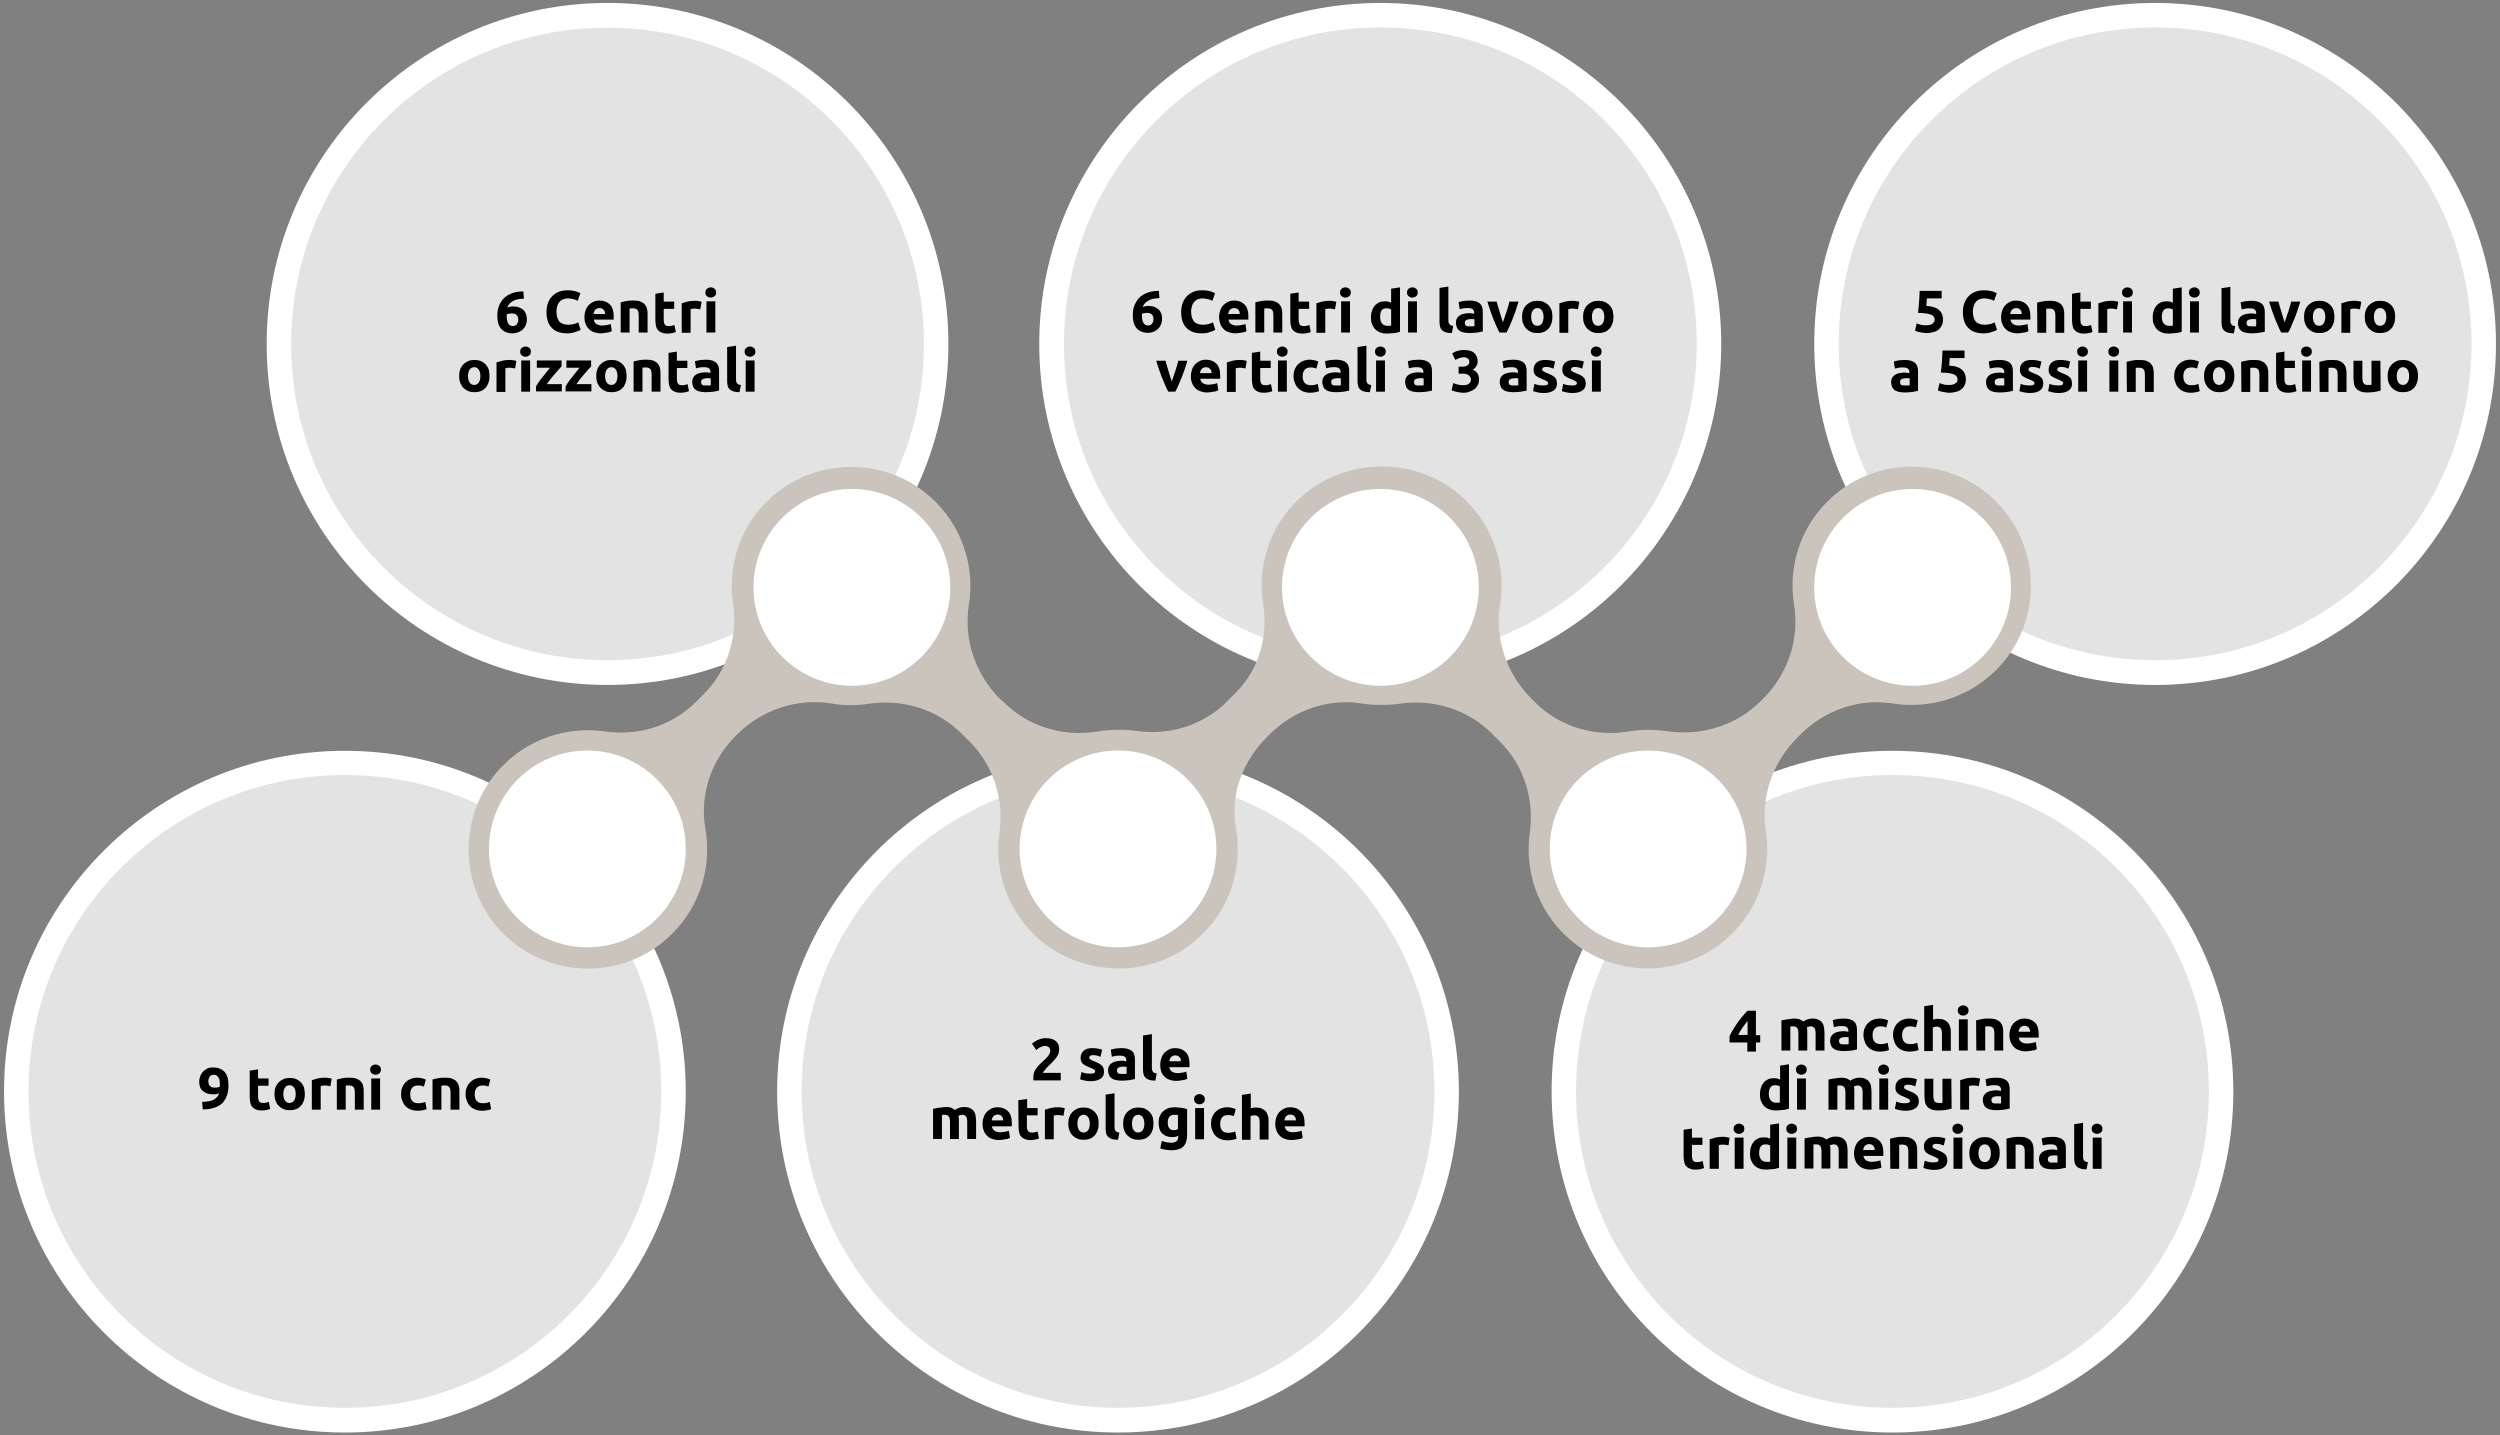 <?xml version="1.0" encoding="utf-8"?>
<!-- Generator: Adobe Illustrator 26.5.0, SVG Export Plug-In . SVG Version: 6.00 Build 0)  -->
<svg version="1.1" id="Livello_1" xmlns="http://www.w3.org/2000/svg" xmlns:xlink="http://www.w3.org/1999/xlink" x="0px" y="0px"
	 viewBox="0 0 930 534" style="enable-background:new 0 0 930 534;" xml:space="preserve">
<rect x="0" y="0" width="930" height="534" fill="#808080" stroke="none"/>
<style type="text/css">
	.st0{fill:#FFFFFF;}
	.st1{fill:#E3E3E3;}
	.st2{fill:#CBC4BC;}
	.st3{fill:none;}
</style>
<path class="st0" d="M128.3,532.9c70,0,126.8-56.8,126.8-126.8s-56.8-126.8-126.8-126.8S1.5,336,1.5,406
	C1.5,476.1,58.3,532.9,128.3,532.9L128.3,532.9z"/>
<path class="st1" d="M128.3,523.7c65,0,117.7-52.7,117.7-117.7s-52.7-117.7-117.7-117.7S10.6,341,10.6,406S63.3,523.7,128.3,523.7
	L128.3,523.7z"/>
<path class="st0" d="M226,254.8c70,0,126.8-56.8,126.8-126.8S296,1.1,226,1.1S99.2,57.9,99.2,128S155.9,254.8,226,254.8L226,254.8z"
	/>
<path class="st1" d="M226,245.6c65,0,117.7-52.7,117.7-117.7C343.7,63,291,10.3,226,10.3S108.3,63,108.3,128S161,245.6,226,245.6
	L226,245.6z"/>
<path class="st0" d="M513.5,254.8c70,0,126.8-56.8,126.8-126.8S583.5,1.1,513.5,1.1S386.6,57.9,386.6,128S443.4,254.8,513.5,254.8
	L513.5,254.8z"/>
<path class="st1" d="M513.5,245.6c65,0,117.7-52.7,117.7-117.7S578.5,10.2,513.5,10.2S395.8,63,395.8,128S448.5,245.6,513.5,245.6
	L513.5,245.6z"/>
<path class="st0" d="M801.7,254.8c70,0,126.8-56.8,126.8-126.8S871.7,1.1,801.7,1.1S674.9,57.9,674.9,127.9S731.6,254.8,801.7,254.8
	L801.7,254.8z"/>
<path class="st1" d="M801.7,245.6c65,0,117.7-52.7,117.7-117.7S866.7,10.2,801.7,10.2S684,63,684,128S736.7,245.6,801.7,245.6
	L801.7,245.6z"/>
<path class="st0" d="M704,532.9c70,0,126.8-56.8,126.8-126.8S774,279.3,704,279.3S577.2,336,577.2,406
	C577.2,476.1,634,532.9,704,532.9L704,532.9z"/>
<path class="st1" d="M704,523.7c65,0,117.7-52.7,117.7-117.7S769,288.3,704,288.3S586.3,341,586.3,406S639,523.7,704,523.7
	L704,523.7z"/>
<path class="st0" d="M415.9,532.9c70,0,126.8-56.8,126.8-126.8s-56.8-126.8-126.8-126.8s-126.8,56.8-126.8,126.8
	C289.1,476.1,345.8,532.9,415.9,532.9L415.9,532.9z"/>
<path class="st1" d="M415.9,523.7c65,0,117.7-52.7,117.7-117.7s-52.7-117.7-117.7-117.7S298.2,341,298.2,406
	S350.9,523.7,415.9,523.7L415.9,523.7z"/>
<path class="st2" d="M741,185.1c-17-15.5-43.4-15.3-60.1,0.4c-11.3,10.5-15.8,25.5-13.5,39.6c2.1,12.8-2.4,25.7-11.5,34.8l-0.9,0.9
	c-9.2,9.2-22.2,13.1-35,11.2c-4.7-0.7-9.4-0.7-14.1,0.1c-12.7,2.1-25.8-1.7-34.9-10.9l-1.4-1.4c-9.1-9.1-13.6-22.1-11.6-34.8
	c2.4-14.5-2.5-30-14.6-40.6c-8.9-7.8-20.3-11.4-31.5-10.8c-10.3,0.4-20.5,4.4-28.5,11.8c-11.3,10.5-15.8,25.5-13.5,39.6
	c1.3,7.8,0.1,15.6-3.1,22.6c-1.8,3.8-4.3,7.3-7.4,10.4l-3,3c-8.8,8.8-21.4,12.7-33.7,10.9c-2.2-0.3-4.5-0.5-6.7-0.4
	c-0.4,0-0.7,0-1.1,0c-0.1,0-0.3,0-0.4,0c-2.1,0.1-4.1,0.2-6.2,0.6c-12.7,2.1-25.7-1.7-34.9-10.9L372,260
	c-9.1-9.1-13.6-22.1-11.6-34.8c2.4-14.5-2.5-30-14.6-40.6c-16.5-14.5-41.5-14.5-58.2-0.2c-12.1,10.4-17,25.7-14.9,40.1
	c1.8,12.4-2.1,24.9-10.9,33.7l-3,3c-8.8,8.8-21.4,12.7-33.7,10.9c-14-2-28.7,2.6-39.1,13.8c-15.5,16.8-15.6,43-0.2,59.9
	c17.1,18.8,46.5,19.4,64.3,1.5c10.6-10.6,14.7-25.2,12.3-39c-2.2-12.7,2.2-25.6,11.4-34.7l0.3-0.3c9.2-9.2,22.3-13.7,35.2-11.6
	c4.6,0.8,9.3,0.8,13.9,0.1c12.7-1.9,25.5,2.1,34.5,11.1l3.1,3.1c8.8,8.8,12.7,21.3,11,33.7c-2,13.9,2.7,28.6,13.9,38.9
	c7.6,7,17.2,10.8,26.9,11.5c0.4,0,0.8,0.1,1.1,0.1l0,0c12.2,0.7,24.6-3.6,33.8-12.9c10.6-10.6,14.7-25.2,12.3-39
	c-0.9-5.3-0.7-10.6,0.6-15.7c1.9-6.8,5.6-13.1,10.7-18.2l1.2-1.2c9-9,21.7-13.5,34.3-11.5c2.2,0.4,4.5,0.5,6.7,0.5
	c0.2,0,0.4,0,0.6,0c0.4,0,0.9,0,1.3,0c1.8,0,3.6-0.2,5.3-0.4c12.7-1.9,25.5,2.1,34.5,11.1l3.1,3.1c8.8,8.8,12.7,21.3,11,33.7
	c-2,13.9,2.7,28.6,13.9,38.9c16.9,15.6,43.3,15.5,60.2-0.2c11.3-10.5,15.8-25.3,13.7-39.3c-2-12.7,2.6-25.6,11.7-34.7l1.2-1.2
	c9-9,21.7-13.5,34.3-11.5c13.6,2.1,27.9-2,38.4-12.4C760.3,231.6,759.8,202.3,741,185.1z"/>
<path class="st0" d="M218.5,352.4c20.2,0,36.6-16.4,36.6-36.6s-16.4-36.6-36.6-36.6s-36.6,16.4-36.6,36.6S198.3,352.4,218.5,352.4
	L218.5,352.4z"/>
<path class="st0" d="M415.9,352.4c20.2,0,36.6-16.4,36.6-36.6s-16.4-36.6-36.6-36.6s-36.6,16.4-36.6,36.6S395.7,352.4,415.9,352.4
	L415.9,352.4z"/>
<path class="st0" d="M613.1,352.4c20.2,0,36.6-16.4,36.6-36.6s-16.4-36.6-36.6-36.6c-20.2,0-36.6,16.4-36.6,36.6
	S592.9,352.4,613.1,352.4L613.1,352.4z"/>
<path class="st0" d="M711.5,255.1c20.2,0,36.6-16.4,36.6-36.6s-16.4-36.6-36.6-36.6c-20.2,0-36.6,16.4-36.6,36.6
	C674.8,238.7,691.2,255.1,711.5,255.1L711.5,255.1z"/>
<path class="st0" d="M316.9,255.1c20.2,0,36.6-16.4,36.6-36.6s-16.4-36.6-36.6-36.6s-36.6,16.4-36.6,36.6S296.7,255.1,316.9,255.1
	L316.9,255.1z"/>
<path class="st0" d="M513.5,255.1c20.2,0,36.6-16.4,36.6-36.6s-16.4-36.6-36.6-36.6c-20.2,0-36.6,16.4-36.6,36.6
	S493.3,255.1,513.5,255.1L513.5,255.1z"/>
<g>
	<path d="M190.8,114c1,0,1.8,0.1,2.4,0.4c0.7,0.3,1.2,0.6,1.6,1c0.4,0.4,0.7,1,0.9,1.5c0.2,0.6,0.3,1.2,0.3,1.9
		c0,0.6-0.1,1.2-0.3,1.8c-0.2,0.6-0.5,1.2-1,1.7c-0.4,0.5-1,0.9-1.7,1.2c-0.7,0.3-1.5,0.5-2.4,0.5c-1.8,0-3.2-0.6-4.2-1.7
		c-1-1.2-1.4-2.8-1.4-4.8c0-1.5,0.2-2.8,0.7-3.9s1.1-2.1,1.9-2.8c0.8-0.8,1.9-1.4,3.1-1.8s2.5-0.6,4-0.6c0,0.5,0.1,0.9,0.1,1.3
		s0.1,0.9,0.1,1.4c-0.7,0-1.4,0.1-2.1,0.2c-0.7,0.1-1.2,0.3-1.8,0.6s-1,0.6-1.4,1s-0.7,0.9-0.9,1.5c0.3-0.1,0.7-0.2,1-0.3
		C190.2,114,190.5,114,190.8,114z M190.4,116.6c-0.3,0-0.7,0-1,0.1c-0.4,0.1-0.7,0.1-0.9,0.2c0,0.1,0,0.1,0,0.3c0,0.1,0,0.2,0,0.3
		c0,0.5,0,1,0.1,1.5s0.2,0.9,0.4,1.2c0.2,0.4,0.4,0.6,0.7,0.8c0.3,0.2,0.7,0.3,1.1,0.3c0.4,0,0.7-0.1,0.9-0.2
		c0.3-0.2,0.5-0.3,0.6-0.6c0.2-0.2,0.3-0.5,0.4-0.8c0.1-0.3,0.1-0.6,0.1-0.8c0-0.7-0.2-1.3-0.6-1.7
		C191.9,116.8,191.3,116.6,190.4,116.6z"/>
	<path d="M210.9,124c-2.5,0-4.4-0.7-5.7-2.1s-1.9-3.3-1.9-5.9c0-1.3,0.2-2.4,0.6-3.4c0.4-1,0.9-1.8,1.6-2.5c0.7-0.7,1.5-1.2,2.5-1.6
		s2-0.5,3.1-0.5c0.6,0,1.2,0,1.8,0.1c0.5,0.1,1,0.2,1.4,0.3c0.4,0.1,0.7,0.3,1,0.4s0.5,0.2,0.6,0.3l-1,2.8c-0.5-0.2-1-0.5-1.6-0.6
		s-1.3-0.3-2.1-0.3c-0.5,0-1,0.1-1.6,0.3s-1,0.5-1.3,0.8s-0.7,0.9-0.9,1.5s-0.4,1.4-0.4,2.2c0,0.7,0.1,1.4,0.2,2
		c0.2,0.6,0.4,1.1,0.7,1.6c0.3,0.4,0.8,0.8,1.4,1c0.6,0.3,1.2,0.4,2,0.4c0.5,0,0.9,0,1.3-0.1c0.4-0.1,0.7-0.1,1.1-0.2
		c0.3-0.1,0.6-0.2,0.8-0.3c0.2-0.1,0.4-0.2,0.6-0.3l0.9,2.8c-0.5,0.3-1.2,0.6-2,0.8C213,123.9,212,124,210.9,124z"/>
	<path d="M217.4,118c0-1,0.2-1.9,0.5-2.7c0.3-0.8,0.7-1.4,1.2-1.9s1.1-0.9,1.8-1.2c0.7-0.3,1.4-0.4,2.1-0.4c1.6,0,2.9,0.5,3.9,1.5
		s1.4,2.5,1.4,4.4c0,0.2,0,0.4,0,0.6s0,0.4,0,0.6h-7.4c0.1,0.7,0.4,1.2,0.9,1.6c0.6,0.4,1.3,0.6,2.2,0.6c0.6,0,1.2-0.1,1.8-0.2
		s1.1-0.2,1.4-0.4l0.4,2.7c-0.2,0.1-0.4,0.2-0.7,0.3c-0.3,0.1-0.6,0.2-1,0.2c-0.4,0.1-0.7,0.1-1.2,0.2c-0.4,0-0.8,0.1-1.2,0.1
		c-1,0-1.9-0.2-2.7-0.5s-1.4-0.7-1.9-1.3c-0.5-0.5-0.9-1.2-1.1-1.9C217.5,119.7,217.4,118.9,217.4,118z M225.1,116.8
		c0-0.3-0.1-0.5-0.1-0.8c-0.1-0.3-0.2-0.5-0.4-0.7s-0.4-0.4-0.6-0.5c-0.3-0.1-0.6-0.2-1-0.2s-0.7,0.1-0.9,0.2
		c-0.3,0.1-0.5,0.3-0.7,0.5s-0.3,0.4-0.4,0.7c-0.1,0.3-0.2,0.5-0.2,0.8H225.1z"/>
	<path d="M230.8,112.5c0.6-0.2,1.3-0.3,2.2-0.5s1.8-0.2,2.8-0.2s1.8,0.1,2.5,0.4s1.2,0.6,1.6,1.1c0.4,0.5,0.7,1,0.8,1.7
		c0.2,0.6,0.2,1.4,0.2,2.2v6.5h-3.3v-6.1c0-1.1-0.1-1.8-0.4-2.2c-0.3-0.4-0.8-0.7-1.6-0.7c-0.2,0-0.5,0-0.7,0c-0.3,0-0.5,0-0.7,0.1
		v8.9h-3.3v-11.2C230.9,112.5,230.8,112.5,230.8,112.5z"/>
	<path d="M243.6,109.3l3.3-0.5v3.4h3.9v2.7h-3.9v4.1c0,0.7,0.1,1.2,0.4,1.7c0.2,0.4,0.7,0.6,1.5,0.6c0.4,0,0.7,0,1.1-0.1
		c0.4-0.1,0.7-0.2,1-0.3l0.5,2.6c-0.4,0.2-0.8,0.3-1.3,0.4s-1.1,0.2-1.8,0.2c-0.9,0-1.6-0.1-2.2-0.4c-0.6-0.2-1.1-0.6-1.4-1
		c-0.4-0.4-0.6-1-0.7-1.6c-0.1-0.6-0.2-1.3-0.2-2v-9.8L243.6,109.3L243.6,109.3z"/>
	<path d="M260.5,115.1c-0.3-0.1-0.6-0.2-1-0.2c-0.4-0.1-0.8-0.1-1.3-0.1c-0.2,0-0.5,0-0.7,0.1c-0.3,0-0.5,0.1-0.6,0.1v8.8h-3.3v-11
		c0.6-0.2,1.3-0.4,2.1-0.6s1.7-0.3,2.7-0.3c0.2,0,0.4,0,0.6,0s0.5,0.1,0.7,0.1s0.5,0.1,0.7,0.1c0.2,0.1,0.5,0.1,0.6,0.2L260.5,115.1
		z"/>
	<path d="M266.4,108.8c0,0.6-0.2,1.1-0.6,1.4s-0.8,0.5-1.4,0.5s-1-0.2-1.4-0.5s-0.6-0.8-0.6-1.4s0.2-1.1,0.6-1.4s0.8-0.5,1.4-0.5
		s1,0.2,1.4,0.5S266.4,108.2,266.4,108.8z M266.1,123.7h-3.3v-11.6h3.3V123.7z"/>
	<path d="M182.1,139.9c0,0.9-0.1,1.7-0.4,2.5c-0.3,0.8-0.6,1.4-1.1,1.9s-1.1,1-1.8,1.2c-0.7,0.3-1.5,0.4-2.3,0.4
		c-0.9,0-1.6-0.1-2.3-0.4c-0.7-0.3-1.3-0.7-1.8-1.2s-0.9-1.2-1.2-1.9c-0.3-0.8-0.4-1.6-0.4-2.5s0.1-1.7,0.4-2.5s0.7-1.4,1.2-1.9
		s1.1-0.9,1.8-1.2s1.5-0.4,2.3-0.4s1.6,0.1,2.3,0.4c0.7,0.3,1.3,0.7,1.8,1.2s0.9,1.2,1.2,1.9C181.9,138.2,182.1,139,182.1,139.9z
		 M178.7,139.9c0-1-0.2-1.8-0.6-2.4c-0.4-0.6-1-0.9-1.7-0.9s-1.3,0.3-1.7,0.9c-0.4,0.6-0.6,1.4-0.6,2.4s0.2,1.8,0.6,2.4
		c0.4,0.6,1,0.9,1.7,0.9s1.3-0.3,1.7-0.9C178.5,141.7,178.7,140.9,178.7,139.9z"/>
	<path d="M191.6,137.1c-0.3-0.1-0.6-0.2-1-0.2c-0.4-0.1-0.8-0.1-1.3-0.1c-0.2,0-0.5,0-0.7,0.1c-0.3,0-0.5,0.1-0.6,0.1v8.8h-3.3v-11
		c0.6-0.2,1.3-0.4,2.1-0.6c0.8-0.2,1.7-0.3,2.7-0.3c0.2,0,0.4,0,0.6,0c0.2,0,0.5,0.1,0.7,0.1s0.5,0.1,0.7,0.1
		c0.2,0.1,0.5,0.1,0.6,0.2L191.6,137.1z"/>
	<path d="M197.5,130.8c0,0.6-0.2,1.1-0.6,1.4s-0.8,0.5-1.4,0.5s-1-0.2-1.4-0.5s-0.6-0.8-0.6-1.4s0.2-1.1,0.6-1.4s0.8-0.5,1.4-0.5
		s1,0.2,1.4,0.5S197.5,130.2,197.5,130.8z M197.2,145.7h-3.3v-11.6h3.3V145.7z"/>
	<path d="M208.9,136.3c-0.3,0.3-0.6,0.7-1.1,1.2c-0.4,0.5-0.9,1-1.4,1.6s-1,1.2-1.6,1.9c-0.5,0.7-1,1.3-1.4,1.9h5.6v2.7h-9.6v-1.9
		c0.3-0.5,0.7-1.1,1.1-1.7s0.9-1.2,1.4-1.8s0.9-1.2,1.4-1.8s0.9-1.1,1.3-1.6h-4.9v-2.7h9.2V136.3z"/>
	<path d="M219.9,136.3c-0.3,0.3-0.6,0.7-1.1,1.2c-0.4,0.5-0.9,1-1.4,1.6s-1,1.2-1.6,1.9c-0.5,0.7-1,1.3-1.4,1.9h5.6v2.7h-9.6v-1.9
		c0.3-0.5,0.7-1.1,1.1-1.7s0.9-1.2,1.4-1.8s0.9-1.2,1.4-1.8s0.9-1.1,1.3-1.6h-4.9v-2.7h9.2V136.3z"/>
	<path d="M233.1,139.9c0,0.9-0.1,1.7-0.4,2.5c-0.3,0.8-0.6,1.4-1.1,1.9s-1.1,1-1.8,1.2c-0.7,0.3-1.5,0.4-2.3,0.4
		c-0.9,0-1.6-0.1-2.3-0.4c-0.7-0.3-1.3-0.7-1.8-1.2s-0.9-1.2-1.2-1.9c-0.3-0.8-0.4-1.6-0.4-2.5s0.1-1.7,0.4-2.5s0.7-1.4,1.2-1.9
		s1.1-0.9,1.8-1.2s1.5-0.4,2.3-0.4s1.6,0.1,2.3,0.4c0.7,0.3,1.3,0.7,1.8,1.2s0.9,1.2,1.2,1.9C232.9,138.2,233.1,139,233.1,139.9z
		 M229.7,139.9c0-1-0.2-1.8-0.6-2.4c-0.4-0.6-1-0.9-1.7-0.9s-1.3,0.3-1.7,0.9c-0.4,0.6-0.6,1.4-0.6,2.4s0.2,1.8,0.6,2.4
		c0.4,0.6,1,0.9,1.7,0.9s1.3-0.3,1.7-0.9C229.5,141.7,229.7,140.9,229.7,139.9z"/>
	<path d="M235.6,134.5c0.6-0.2,1.3-0.3,2.2-0.5s1.8-0.2,2.8-0.2s1.8,0.1,2.5,0.4c0.7,0.3,1.2,0.6,1.6,1.1c0.4,0.5,0.7,1,0.8,1.7
		c0.2,0.6,0.2,1.4,0.2,2.2v6.5h-3.3v-6.1c0-1.1-0.1-1.8-0.4-2.2c-0.3-0.4-0.8-0.7-1.6-0.7c-0.2,0-0.5,0-0.7,0c-0.3,0-0.5,0-0.7,0.1
		v8.9h-3.3v-11.2H235.6z"/>
	<path d="M248.5,131.3l3.3-0.5v3.4h3.9v2.7h-3.9v4.1c0,0.7,0.1,1.2,0.4,1.7c0.2,0.4,0.7,0.6,1.5,0.6c0.4,0,0.7,0,1.1-0.1
		c0.4-0.1,0.7-0.2,1-0.3l0.5,2.6c-0.4,0.2-0.8,0.3-1.3,0.4s-1.1,0.2-1.8,0.2c-0.9,0-1.6-0.1-2.2-0.4c-0.6-0.2-1.1-0.6-1.4-1
		c-0.4-0.4-0.6-1-0.7-1.6c-0.1-0.6-0.2-1.3-0.2-2v-9.8L248.5,131.3L248.5,131.3z"/>
	<path d="M262.5,133.8c1,0,1.8,0.1,2.4,0.3s1.2,0.5,1.6,0.9s0.7,0.9,0.8,1.5c0.2,0.6,0.2,1.2,0.2,2v6.8c-0.5,0.1-1.1,0.2-2,0.4
		c-0.8,0.1-1.8,0.2-3,0.2c-0.7,0-1.4-0.1-2-0.2s-1.1-0.3-1.6-0.6c-0.4-0.3-0.8-0.7-1-1.2s-0.4-1.1-0.4-1.8s0.1-1.2,0.4-1.7
		s0.6-0.8,1.1-1.1s1-0.5,1.6-0.6s1.2-0.2,1.8-0.2c0.4,0,0.8,0,1.1,0.1c0.3,0,0.6,0.1,0.8,0.1v-0.3c0-0.6-0.2-1-0.5-1.3
		s-0.9-0.5-1.8-0.5c-0.6,0-1.1,0-1.7,0.1c-0.5,0.1-1,0.2-1.4,0.3l-0.4-2.6c0.2-0.1,0.4-0.1,0.7-0.2c0.3-0.1,0.6-0.1,0.9-0.2
		c0.3-0.1,0.7-0.1,1.1-0.1C261.7,133.9,262.1,133.8,262.5,133.8z M262.8,143.4c0.3,0,0.6,0,0.9,0s0.5,0,0.7-0.1v-2.5
		c-0.1,0-0.3-0.1-0.6-0.1s-0.5,0-0.7,0c-0.3,0-0.6,0-0.9,0.1c-0.3,0-0.5,0.1-0.7,0.2c-0.2,0.1-0.4,0.2-0.5,0.4s-0.2,0.4-0.2,0.7
		c0,0.5,0.2,0.9,0.5,1.1S262.1,143.4,262.8,143.4z"/>
	<path d="M275.1,145.9c-1,0-1.7-0.1-2.3-0.3s-1.1-0.5-1.4-0.8s-0.6-0.8-0.7-1.3s-0.2-1-0.2-1.7v-12.7l3.3-0.5v12.6
		c0,0.3,0,0.6,0.1,0.8s0.1,0.4,0.3,0.6c0.1,0.2,0.3,0.3,0.5,0.4s0.5,0.2,0.9,0.2L275.1,145.9z"/>
	<path d="M281,130.8c0,0.6-0.2,1.1-0.6,1.4s-0.8,0.5-1.4,0.5s-1-0.2-1.4-0.5s-0.6-0.8-0.6-1.4s0.2-1.1,0.6-1.4s0.8-0.5,1.4-0.5
		s1,0.2,1.4,0.5S281,130.2,281,130.8z M280.7,145.7h-3.3v-11.6h3.3V145.7z"/>
</g>
<g>
	<path d="M447,124c-2.5,0-4.4-0.7-5.7-2.1s-1.9-3.3-1.9-5.9c0-1.3,0.2-2.4,0.6-3.4s0.9-1.8,1.6-2.5s1.5-1.2,2.5-1.6s2-0.5,3.1-0.5
		c0.6,0,1.2,0,1.8,0.1c0.5,0.1,1,0.2,1.4,0.3c0.4,0.1,0.7,0.3,1,0.4s0.5,0.2,0.6,0.3l-1,2.8c-0.5-0.2-1-0.5-1.6-0.6
		s-1.3-0.3-2.1-0.3c-0.5,0-1,0.1-1.6,0.3s-1,0.5-1.3,0.8s-0.7,0.9-0.9,1.5c-0.2,0.6-0.4,1.4-0.4,2.2c0,0.7,0.1,1.4,0.2,2
		c0.2,0.6,0.4,1.1,0.7,1.6c0.3,0.4,0.8,0.8,1.4,1c0.6,0.3,1.2,0.4,2,0.4c0.5,0,0.9,0,1.3-0.1s0.7-0.1,1.1-0.2
		c0.3-0.1,0.6-0.2,0.8-0.3c0.2-0.1,0.4-0.2,0.6-0.3l0.9,2.8c-0.5,0.3-1.2,0.6-2,0.8C449.2,123.9,448.2,124,447,124z"/>
	<path d="M453.5,118c0-1,0.2-1.9,0.5-2.7c0.3-0.8,0.7-1.4,1.2-1.9s1.1-0.9,1.8-1.2c0.7-0.3,1.4-0.4,2.1-0.4c1.6,0,2.9,0.5,3.9,1.5
		s1.4,2.5,1.4,4.4c0,0.2,0,0.4,0,0.6s0,0.4,0,0.6H457c0.1,0.7,0.4,1.2,0.9,1.6c0.6,0.4,1.3,0.6,2.2,0.6c0.6,0,1.2-0.1,1.8-0.2
		c0.6-0.1,1.1-0.2,1.4-0.4l0.4,2.7c-0.2,0.1-0.4,0.2-0.7,0.3c-0.3,0.1-0.6,0.2-1,0.2c-0.4,0.1-0.7,0.1-1.2,0.2
		c-0.4,0-0.8,0.1-1.2,0.1c-1,0-1.9-0.2-2.7-0.5c-0.8-0.3-1.4-0.7-1.9-1.3c-0.5-0.5-0.9-1.2-1.1-1.9
		C453.7,119.7,453.5,118.9,453.5,118z M461.2,116.8c0-0.3-0.1-0.5-0.1-0.8c-0.1-0.3-0.2-0.5-0.4-0.7s-0.4-0.4-0.6-0.5
		c-0.3-0.1-0.6-0.2-1-0.2s-0.7,0.1-0.9,0.2c-0.3,0.1-0.5,0.3-0.7,0.5s-0.3,0.4-0.4,0.7c-0.1,0.3-0.2,0.5-0.2,0.8H461.2z"/>
	<path d="M466.9,112.5c0.6-0.2,1.3-0.3,2.2-0.5s1.8-0.2,2.8-0.2s1.8,0.1,2.5,0.4s1.2,0.6,1.6,1.1s0.7,1,0.8,1.7
		c0.2,0.6,0.2,1.4,0.2,2.2v6.5h-3.3v-6.1c0-1.1-0.1-1.8-0.4-2.2c-0.3-0.4-0.8-0.7-1.6-0.7c-0.2,0-0.5,0-0.7,0c-0.3,0-0.5,0-0.7,0.1
		v8.9H467v-11.2C467,112.5,466.9,112.5,466.9,112.5z"/>
	<path d="M479.8,109.3l3.3-0.5v3.4h3.9v2.7h-3.9v4.1c0,0.7,0.1,1.2,0.4,1.7c0.2,0.4,0.7,0.6,1.5,0.6c0.4,0,0.7,0,1.1-0.1
		s0.7-0.2,1-0.3l0.5,2.6c-0.4,0.2-0.8,0.3-1.3,0.4s-1.1,0.2-1.8,0.2c-0.9,0-1.6-0.1-2.2-0.4c-0.6-0.2-1.1-0.6-1.4-1
		c-0.4-0.4-0.6-1-0.7-1.6s-0.2-1.3-0.2-2v-9.8L479.8,109.3L479.8,109.3z"/>
	<path d="M496.6,115.1c-0.3-0.1-0.6-0.2-1-0.2c-0.4-0.1-0.8-0.1-1.3-0.1c-0.2,0-0.5,0-0.7,0.1c-0.3,0-0.5,0.1-0.6,0.1v8.8h-3.3v-11
		c0.6-0.2,1.3-0.4,2.1-0.6c0.8-0.2,1.7-0.3,2.7-0.3c0.2,0,0.4,0,0.6,0s0.5,0.1,0.7,0.1s0.5,0.1,0.7,0.1c0.2,0.1,0.5,0.1,0.6,0.2
		L496.6,115.1z"/>
	<path d="M502.5,108.8c0,0.6-0.2,1.1-0.6,1.4s-0.8,0.5-1.4,0.5s-1-0.2-1.4-0.5s-0.6-0.8-0.6-1.4s0.2-1.1,0.6-1.4s0.8-0.5,1.4-0.5
		s1,0.2,1.4,0.5S502.5,108.2,502.5,108.8z M502.2,123.7h-3.3v-11.6h3.3V123.7z"/>
	<path d="M520.8,123.4c-0.3,0.1-0.6,0.2-1,0.3c-0.4,0.1-0.8,0.2-1.2,0.2s-0.8,0.1-1.3,0.1c-0.4,0-0.8,0.1-1.2,0.1
		c-1,0-1.8-0.1-2.6-0.4s-1.4-0.7-1.9-1.2c-0.5-0.5-0.9-1.2-1.2-1.9c-0.3-0.7-0.4-1.6-0.4-2.5s0.1-1.8,0.4-2.5c0.2-0.8,0.6-1.4,1-1.9
		s1-0.9,1.6-1.2c0.6-0.3,1.4-0.4,2.2-0.4c0.5,0,0.9,0,1.2,0.1s0.7,0.2,1.1,0.4v-5.2l3.3-0.5V123.4z M513.4,117.9
		c0,1,0.2,1.8,0.7,2.4s1.1,0.9,2,0.9c0.3,0,0.6,0,0.8,0s0.5,0,0.6-0.1v-6c-0.2-0.1-0.5-0.2-0.8-0.3s-0.7-0.1-1-0.1
		C514.1,114.7,513.4,115.7,513.4,117.9z"/>
	<path d="M527.4,108.8c0,0.6-0.2,1.1-0.6,1.4s-0.8,0.5-1.4,0.5s-1-0.2-1.4-0.5s-0.6-0.8-0.6-1.4s0.2-1.1,0.6-1.4s0.8-0.5,1.4-0.5
		s1,0.2,1.4,0.5S527.4,108.2,527.4,108.8z M527.1,123.7h-3.3v-11.6h3.3V123.7z"/>
	<path d="M540.1,123.9c-1,0-1.7-0.1-2.3-0.3s-1.1-0.5-1.4-0.8s-0.6-0.8-0.7-1.3c-0.1-0.5-0.2-1-0.2-1.7v-12.7l3.3-0.5v12.6
		c0,0.3,0,0.6,0.1,0.8s0.1,0.4,0.3,0.6c0.1,0.2,0.3,0.3,0.5,0.4s0.5,0.2,0.9,0.2L540.1,123.9z"/>
	<path d="M546.6,111.8c1,0,1.8,0.1,2.4,0.3s1.2,0.5,1.6,0.9c0.4,0.4,0.7,0.9,0.8,1.5c0.2,0.6,0.2,1.2,0.2,2v6.8
		c-0.5,0.1-1.1,0.2-2,0.4c-0.8,0.1-1.8,0.2-3,0.2c-0.7,0-1.4-0.1-2-0.2s-1.1-0.3-1.6-0.6c-0.4-0.3-0.8-0.7-1-1.2s-0.4-1.1-0.4-1.8
		c0-0.7,0.1-1.2,0.4-1.7c0.3-0.5,0.6-0.8,1.1-1.1c0.5-0.3,1-0.5,1.6-0.6s1.2-0.2,1.8-0.2c0.4,0,0.8,0,1.1,0.1c0.3,0,0.6,0.1,0.8,0.1
		v-0.3c0-0.6-0.2-1-0.5-1.3s-0.9-0.5-1.8-0.5c-0.6,0-1.1,0-1.7,0.1c-0.5,0.1-1,0.2-1.4,0.3l-0.4-2.6c0.2-0.1,0.4-0.1,0.7-0.2
		s0.6-0.1,0.9-0.2c0.3-0.1,0.7-0.1,1.1-0.1C545.9,111.9,546.2,111.8,546.6,111.8z M546.9,121.4c0.3,0,0.6,0,0.9,0
		c0.3,0,0.5,0,0.7-0.1v-2.5c-0.1,0-0.3-0.1-0.6-0.1s-0.5,0-0.7,0c-0.3,0-0.6,0-0.9,0.1c-0.3,0-0.5,0.1-0.7,0.2s-0.4,0.2-0.5,0.4
		c-0.1,0.2-0.2,0.4-0.2,0.7c0,0.5,0.2,0.9,0.5,1.1S546.3,121.4,546.9,121.4z"/>
	<path d="M557.8,123.7c-0.8-1.5-1.5-3.2-2.3-5.1c-0.8-2-1.5-4.1-2.2-6.4h3.5c0.1,0.6,0.3,1.2,0.5,1.9c0.2,0.7,0.4,1.3,0.6,2
		c0.2,0.7,0.4,1.3,0.6,2c0.2,0.6,0.4,1.2,0.6,1.8c0.2-0.5,0.4-1.1,0.6-1.8c0.2-0.6,0.4-1.3,0.7-2c0.2-0.7,0.4-1.4,0.6-2
		c0.2-0.7,0.4-1.3,0.5-1.9h3.4c-0.7,2.3-1.4,4.5-2.2,6.4c-0.8,2-1.5,3.7-2.3,5.1H557.8z"/>
	<path d="M577.5,117.9c0,0.9-0.1,1.7-0.4,2.5c-0.3,0.8-0.6,1.4-1.1,1.9s-1.1,1-1.8,1.2c-0.7,0.3-1.5,0.4-2.3,0.4
		c-0.9,0-1.6-0.1-2.3-0.4s-1.3-0.7-1.8-1.2s-0.9-1.2-1.2-1.9c-0.3-0.8-0.4-1.6-0.4-2.5s0.1-1.7,0.4-2.5s0.7-1.4,1.2-1.9
		s1.1-0.9,1.8-1.2c0.7-0.3,1.5-0.4,2.3-0.4s1.6,0.1,2.3,0.4s1.3,0.7,1.8,1.2s0.9,1.2,1.2,1.9C577.4,116.2,577.5,117,577.5,117.9z
		 M574.2,117.9c0-1-0.2-1.8-0.6-2.4c-0.4-0.6-1-0.9-1.7-0.9s-1.3,0.3-1.7,0.9s-0.6,1.4-0.6,2.4s0.2,1.8,0.6,2.4
		c0.4,0.6,1,0.9,1.7,0.9s1.3-0.3,1.7-0.9C574,119.7,574.2,118.9,574.2,117.9z"/>
	<path d="M587,115.1c-0.3-0.1-0.6-0.2-1-0.2c-0.4-0.1-0.8-0.1-1.3-0.1c-0.2,0-0.5,0-0.7,0.1c-0.3,0-0.5,0.1-0.6,0.1v8.8h-3.3v-11
		c0.6-0.2,1.3-0.4,2.1-0.6s1.7-0.3,2.7-0.3c0.2,0,0.4,0,0.6,0c0.2,0,0.5,0.1,0.7,0.1s0.5,0.1,0.7,0.1c0.2,0.1,0.5,0.1,0.6,0.2
		L587,115.1z"/>
	<path d="M600.2,117.9c0,0.9-0.1,1.7-0.4,2.5c-0.3,0.8-0.6,1.4-1.1,1.9s-1.1,1-1.8,1.2c-0.7,0.3-1.5,0.4-2.3,0.4
		c-0.9,0-1.6-0.1-2.3-0.4s-1.3-0.7-1.8-1.2s-0.9-1.2-1.2-1.9c-0.3-0.8-0.4-1.6-0.4-2.5s0.1-1.7,0.4-2.5s0.7-1.4,1.2-1.9
		s1.1-0.9,1.8-1.2c0.7-0.3,1.5-0.4,2.3-0.4s1.6,0.1,2.3,0.4s1.3,0.7,1.8,1.2s0.9,1.2,1.2,1.9C600,116.2,600.2,117,600.2,117.9z
		 M596.8,117.9c0-1-0.2-1.8-0.6-2.4c-0.4-0.6-1-0.9-1.7-0.9s-1.3,0.3-1.7,0.9s-0.6,1.4-0.6,2.4s0.2,1.8,0.6,2.4
		c0.4,0.6,1,0.9,1.7,0.9s1.3-0.3,1.7-0.9C596.6,119.7,596.8,118.9,596.8,117.9z"/>
	<path d="M434.6,145.7c-0.8-1.5-1.5-3.2-2.3-5.1c-0.8-2-1.5-4.1-2.2-6.4h3.5c0.1,0.6,0.3,1.2,0.5,1.9s0.4,1.3,0.6,2s0.4,1.3,0.6,2
		c0.2,0.6,0.4,1.2,0.6,1.8c0.2-0.5,0.4-1.1,0.6-1.8c0.2-0.6,0.4-1.3,0.7-2c0.2-0.7,0.4-1.4,0.6-2c0.2-0.7,0.4-1.3,0.5-1.9h3.4
		c-0.7,2.3-1.4,4.5-2.2,6.4c-0.8,2-1.5,3.7-2.3,5.1H434.6z"/>
	<path d="M443,140c0-1,0.2-1.9,0.5-2.7s0.7-1.4,1.2-1.9s1.1-0.9,1.8-1.2c0.7-0.3,1.4-0.4,2.1-0.4c1.6,0,2.9,0.5,3.9,1.5
		s1.4,2.5,1.4,4.4c0,0.2,0,0.4,0,0.6c0,0.2,0,0.4,0,0.6h-7.4c0.1,0.7,0.4,1.2,0.9,1.6c0.6,0.4,1.3,0.6,2.2,0.6
		c0.6,0,1.2-0.1,1.8-0.2c0.6-0.1,1.1-0.2,1.4-0.4l0.4,2.7c-0.2,0.1-0.4,0.2-0.7,0.3c-0.3,0.1-0.6,0.2-1,0.2
		c-0.4,0.1-0.7,0.1-1.2,0.2c-0.4,0-0.8,0.1-1.2,0.1c-1,0-1.9-0.2-2.7-0.5c-0.8-0.3-1.4-0.7-1.9-1.3c-0.5-0.5-0.9-1.2-1.1-1.9
		C443.1,141.7,443,140.9,443,140z M450.7,138.8c0-0.3-0.1-0.5-0.1-0.8c-0.1-0.3-0.2-0.5-0.4-0.7s-0.4-0.4-0.6-0.5
		c-0.3-0.1-0.6-0.2-1-0.2s-0.7,0.1-0.9,0.2c-0.3,0.1-0.5,0.3-0.7,0.5s-0.3,0.4-0.4,0.7s-0.2,0.5-0.2,0.8H450.7z"/>
	<path d="M463.3,137.1c-0.3-0.1-0.6-0.2-1-0.2c-0.4-0.1-0.8-0.1-1.3-0.1c-0.2,0-0.5,0-0.7,0.1c-0.3,0-0.5,0.1-0.6,0.1v8.8h-3.3v-11
		c0.6-0.2,1.3-0.4,2.1-0.6c0.8-0.2,1.7-0.3,2.7-0.3c0.2,0,0.4,0,0.6,0s0.5,0.1,0.7,0.1s0.5,0.1,0.7,0.1c0.2,0.1,0.5,0.1,0.6,0.2
		L463.3,137.1z"/>
	<path d="M465.5,131.3l3.3-0.5v3.4h3.9v2.7h-3.9v4.1c0,0.7,0.1,1.2,0.4,1.7c0.2,0.4,0.7,0.6,1.5,0.6c0.4,0,0.7,0,1.1-0.1
		s0.7-0.2,1-0.3l0.5,2.6c-0.4,0.2-0.8,0.3-1.3,0.4s-1.1,0.2-1.8,0.2c-0.9,0-1.6-0.1-2.2-0.4c-0.6-0.2-1.1-0.6-1.4-1
		c-0.4-0.4-0.6-1-0.7-1.6s-0.2-1.3-0.2-2v-9.8L465.5,131.3L465.5,131.3z"/>
	<path d="M479,130.8c0,0.6-0.2,1.1-0.6,1.4s-0.8,0.5-1.4,0.5s-1-0.2-1.4-0.5s-0.6-0.8-0.6-1.4s0.2-1.1,0.6-1.4s0.8-0.5,1.4-0.5
		s1,0.2,1.4,0.5S479,130.2,479,130.8z M478.7,145.7h-3.3v-11.6h3.3V145.7z"/>
	<path d="M481.2,139.9c0-0.8,0.1-1.6,0.4-2.4c0.3-0.7,0.7-1.4,1.2-1.9s1.1-1,1.9-1.3c0.7-0.3,1.6-0.5,2.5-0.5c0.6,0,1.2,0.1,1.7,0.2
		c0.5,0.1,1,0.3,1.5,0.5l-0.7,2.6c-0.3-0.1-0.6-0.2-1-0.3s-0.8-0.1-1.2-0.1c-1,0-1.7,0.3-2.2,0.9s-0.7,1.4-0.7,2.4s0.2,1.8,0.7,2.4
		s1.2,0.9,2.3,0.9c0.4,0,0.8,0,1.3-0.1s0.9-0.2,1.3-0.4l0.5,2.7c-0.4,0.2-0.9,0.3-1.4,0.4s-1.2,0.2-1.9,0.2c-1.1,0-2-0.2-2.7-0.5
		s-1.4-0.7-1.9-1.3c-0.5-0.5-0.9-1.2-1.1-1.9C481.3,141.6,481.2,140.8,481.2,139.9z"/>
	<path d="M496.9,133.8c1,0,1.8,0.1,2.4,0.3s1.2,0.5,1.6,0.9s0.7,0.9,0.8,1.5c0.2,0.6,0.2,1.2,0.2,2v6.8c-0.5,0.1-1.1,0.2-2,0.4
		c-0.8,0.1-1.8,0.2-3,0.2c-0.7,0-1.4-0.1-2-0.2s-1.1-0.3-1.6-0.6c-0.4-0.3-0.8-0.7-1-1.2s-0.4-1.1-0.4-1.8s0.1-1.2,0.4-1.7
		s0.6-0.8,1.1-1.1s1-0.5,1.6-0.6s1.2-0.2,1.8-0.2c0.4,0,0.8,0,1.1,0.1c0.3,0,0.6,0.1,0.8,0.1v-0.3c0-0.6-0.2-1-0.5-1.3
		s-0.9-0.5-1.8-0.5c-0.6,0-1.1,0-1.7,0.1c-0.5,0.1-1,0.2-1.4,0.3l-0.4-2.6c0.2-0.1,0.4-0.1,0.7-0.2c0.3-0.1,0.6-0.1,0.9-0.2
		c0.3-0.1,0.7-0.1,1.1-0.1C496.2,133.9,496.6,133.8,496.9,133.8z M497.2,143.4c0.3,0,0.6,0,0.9,0s0.5,0,0.7-0.1v-2.5
		c-0.1,0-0.3-0.1-0.6-0.1s-0.5,0-0.7,0c-0.3,0-0.6,0-0.9,0.1c-0.3,0-0.5,0.1-0.7,0.2c-0.2,0.1-0.4,0.2-0.5,0.4s-0.2,0.4-0.2,0.7
		c0,0.5,0.2,0.9,0.5,1.1S496.6,143.4,497.2,143.4z"/>
	<path d="M509.6,145.9c-1,0-1.7-0.1-2.3-0.3s-1.1-0.5-1.4-0.8s-0.6-0.8-0.7-1.3s-0.2-1-0.2-1.7v-12.7l3.3-0.5v12.6
		c0,0.3,0,0.6,0.1,0.8s0.1,0.4,0.3,0.6c0.1,0.2,0.3,0.3,0.5,0.4s0.5,0.2,0.9,0.2L509.6,145.9z"/>
	<path d="M515.5,130.8c0,0.6-0.2,1.1-0.6,1.4s-0.8,0.5-1.4,0.5s-1-0.2-1.4-0.5s-0.6-0.8-0.6-1.4s0.2-1.1,0.6-1.4
		c0.4-0.3,0.8-0.5,1.4-0.5s1,0.2,1.4,0.5S515.5,130.2,515.5,130.8z M515.2,145.7h-3.3v-11.6h3.3V145.7z"/>
	<path d="M527.7,133.8c1,0,1.8,0.1,2.4,0.3s1.2,0.5,1.6,0.9c0.4,0.4,0.7,0.9,0.8,1.5c0.2,0.6,0.2,1.2,0.2,2v6.8
		c-0.5,0.1-1.1,0.2-2,0.4c-0.8,0.1-1.8,0.2-3,0.2c-0.7,0-1.4-0.1-2-0.2s-1.1-0.3-1.6-0.6c-0.4-0.3-0.8-0.7-1-1.2s-0.4-1.1-0.4-1.8
		s0.1-1.2,0.4-1.7c0.3-0.5,0.6-0.8,1.1-1.1s1-0.5,1.6-0.6s1.2-0.2,1.8-0.2c0.4,0,0.8,0,1.1,0.1c0.3,0,0.6,0.1,0.8,0.1v-0.3
		c0-0.6-0.2-1-0.5-1.3s-0.9-0.5-1.8-0.5c-0.6,0-1.1,0-1.7,0.1c-0.5,0.1-1,0.2-1.4,0.3l-0.4-2.6c0.2-0.1,0.4-0.1,0.7-0.2
		c0.3-0.1,0.6-0.1,0.9-0.2c0.3-0.1,0.7-0.1,1.1-0.1C526.9,133.9,527.3,133.8,527.7,133.8z M528,143.4c0.3,0,0.6,0,0.9,0
		c0.3,0,0.5,0,0.7-0.1v-2.5c-0.1,0-0.3-0.1-0.6-0.1s-0.5,0-0.7,0c-0.3,0-0.6,0-0.9,0.1c-0.3,0-0.5,0.1-0.7,0.2
		c-0.2,0.1-0.4,0.2-0.5,0.4s-0.2,0.4-0.2,0.7c0,0.5,0.2,0.9,0.5,1.1S527.4,143.4,528,143.4z"/>
	<path d="M544.5,146.1c-0.4,0-0.8,0-1.3-0.1c-0.4-0.1-0.9-0.1-1.3-0.2c-0.4-0.1-0.8-0.2-1.1-0.3s-0.6-0.2-0.8-0.3l0.6-2.7
		c0.4,0.2,0.9,0.3,1.5,0.5s1.3,0.3,2.2,0.3c1,0,1.8-0.2,2.2-0.6c0.5-0.4,0.7-0.9,0.7-1.5c0-0.4-0.1-0.7-0.3-1s-0.4-0.5-0.7-0.7
		s-0.6-0.3-1-0.4c-0.4-0.1-0.8-0.1-1.3-0.1h-1.3v-2.6h1.5c0.3,0,0.6,0,0.9-0.1s0.6-0.2,0.8-0.3s0.4-0.3,0.6-0.6s0.2-0.5,0.2-0.9
		c0-0.3-0.1-0.5-0.2-0.7s-0.3-0.4-0.5-0.5s-0.4-0.2-0.6-0.3c-0.2-0.1-0.5-0.1-0.7-0.1c-0.6,0-1.2,0.1-1.7,0.3s-1,0.4-1.5,0.7
		l-1.2-2.4c0.2-0.1,0.5-0.3,0.8-0.5s0.7-0.3,1-0.4c0.4-0.1,0.8-0.2,1.2-0.3s0.9-0.1,1.4-0.1c0.9,0,1.7,0.1,2.3,0.3
		c0.7,0.2,1.2,0.5,1.6,0.9c0.4,0.4,0.7,0.8,0.9,1.4c0.2,0.5,0.3,1.1,0.3,1.7c0,0.6-0.2,1.2-0.5,1.7c-0.3,0.6-0.8,1-1.4,1.3
		c0.8,0.3,1.4,0.8,1.8,1.4s0.6,1.4,0.6,2.3c0,0.7-0.1,1.4-0.4,1.9s-0.6,1.1-1.1,1.5s-1.1,0.8-1.9,1
		C546.4,145.9,545.5,146.1,544.5,146.1z"/>
	<path d="M562.9,133.8c1,0,1.8,0.1,2.4,0.3s1.2,0.5,1.6,0.9c0.4,0.4,0.7,0.9,0.8,1.5c0.2,0.6,0.2,1.2,0.2,2v6.8
		c-0.5,0.1-1.1,0.2-2,0.4c-0.8,0.1-1.8,0.2-3,0.2c-0.7,0-1.4-0.1-2-0.2s-1.1-0.3-1.6-0.6c-0.4-0.3-0.8-0.7-1-1.2s-0.4-1.1-0.4-1.8
		s0.1-1.2,0.4-1.7c0.3-0.5,0.6-0.8,1.1-1.1s1-0.5,1.6-0.6s1.2-0.2,1.8-0.2c0.4,0,0.8,0,1.1,0.1c0.3,0,0.6,0.1,0.8,0.1v-0.3
		c0-0.6-0.2-1-0.5-1.3s-0.9-0.5-1.8-0.5c-0.6,0-1.1,0-1.7,0.1c-0.5,0.1-1,0.2-1.4,0.3l-0.4-2.6c0.2-0.1,0.4-0.1,0.7-0.2
		c0.3-0.1,0.6-0.1,0.9-0.2c0.3-0.1,0.7-0.1,1.1-0.1C562.2,133.9,562.5,133.8,562.9,133.8z M563.2,143.4c0.3,0,0.6,0,0.9,0
		c0.3,0,0.5,0,0.7-0.1v-2.5c-0.1,0-0.3-0.1-0.6-0.1s-0.5,0-0.7,0c-0.3,0-0.6,0-0.9,0.1c-0.3,0-0.5,0.1-0.7,0.2
		c-0.2,0.1-0.4,0.2-0.5,0.4s-0.2,0.4-0.2,0.7c0,0.5,0.2,0.9,0.5,1.1S562.6,143.4,563.2,143.4z"/>
	<path d="M574.2,143.4c0.6,0,1-0.1,1.3-0.2c0.2-0.1,0.4-0.3,0.4-0.7c0-0.3-0.2-0.5-0.5-0.7s-0.8-0.4-1.5-0.7c-0.5-0.2-1-0.4-1.4-0.6
		s-0.8-0.5-1.1-0.7s-0.5-0.6-0.7-1s-0.2-0.9-0.2-1.4c0-1.1,0.4-1.9,1.2-2.6s1.9-0.9,3.3-0.9c0.7,0,1.4,0.1,2,0.2
		c0.6,0.1,1.2,0.3,1.5,0.4l-0.6,2.6c-0.4-0.1-0.8-0.2-1.2-0.4c-0.4-0.1-1-0.2-1.5-0.2c-1,0-1.5,0.3-1.5,0.9c0,0.1,0,0.2,0.1,0.4
		c0,0.1,0.1,0.2,0.3,0.3c0.1,0.1,0.3,0.2,0.5,0.3s0.5,0.2,0.9,0.4c0.7,0.3,1.3,0.5,1.8,0.8s0.8,0.5,1.1,0.8s0.5,0.6,0.6,1
		s0.2,0.8,0.2,1.3c0,1.1-0.4,2-1.3,2.6c-0.9,0.6-2.1,0.9-3.6,0.9c-1,0-1.9-0.1-2.6-0.3c-0.7-0.2-1.2-0.3-1.4-0.4l0.5-2.7
		c0.6,0.2,1.1,0.4,1.7,0.5C573.1,143.3,573.7,143.4,574.2,143.4z"/>
	<path d="M584.9,143.4c0.6,0,1-0.1,1.3-0.2c0.2-0.1,0.4-0.3,0.4-0.7c0-0.3-0.2-0.5-0.5-0.7s-0.8-0.4-1.5-0.7c-0.5-0.2-1-0.4-1.4-0.6
		s-0.8-0.5-1.1-0.7s-0.5-0.6-0.7-1s-0.2-0.9-0.2-1.4c0-1.1,0.4-1.9,1.2-2.6s1.9-0.9,3.3-0.9c0.7,0,1.4,0.1,2,0.2
		c0.6,0.1,1.2,0.3,1.5,0.4l-0.6,2.6c-0.4-0.1-0.8-0.2-1.2-0.4c-0.4-0.1-1-0.2-1.5-0.2c-1,0-1.5,0.3-1.5,0.9c0,0.1,0,0.2,0.1,0.4
		c0,0.1,0.1,0.2,0.3,0.3c0.1,0.1,0.3,0.2,0.5,0.3s0.5,0.2,0.9,0.4c0.7,0.3,1.3,0.5,1.8,0.8s0.8,0.5,1.1,0.8s0.5,0.6,0.6,1
		s0.2,0.8,0.2,1.3c0,1.1-0.4,2-1.3,2.6c-0.9,0.6-2.1,0.9-3.6,0.9c-1,0-1.9-0.1-2.6-0.3c-0.7-0.2-1.2-0.3-1.4-0.4l0.5-2.7
		c0.6,0.2,1.1,0.4,1.7,0.5C583.8,143.3,584.3,143.4,584.9,143.4z"/>
	<path d="M595.8,130.8c0,0.6-0.2,1.1-0.6,1.4s-0.8,0.5-1.4,0.5s-1-0.2-1.4-0.5s-0.6-0.8-0.6-1.4s0.2-1.1,0.6-1.4s0.8-0.5,1.4-0.5
		s1,0.2,1.4,0.5S595.8,130.2,595.8,130.8z M595.5,145.7h-3.3v-11.6h3.3V145.7z"/>
</g>
<g>
	<path d="M737.8,124c-2.5,0-4.4-0.7-5.7-2.1s-1.9-3.3-1.9-5.9c0-1.3,0.2-2.4,0.6-3.4c0.4-1,0.9-1.8,1.6-2.5c0.7-0.7,1.5-1.2,2.5-1.6
		s2-0.5,3.1-0.5c0.6,0,1.2,0,1.8,0.1c0.5,0.1,1,0.2,1.4,0.3c0.4,0.1,0.7,0.3,1,0.4s0.5,0.2,0.6,0.3l-1,2.8c-0.5-0.2-1-0.5-1.6-0.6
		s-1.3-0.3-2.1-0.3c-0.5,0-1,0.1-1.6,0.3s-1,0.5-1.3,0.8s-0.7,0.9-0.9,1.5s-0.4,1.4-0.4,2.2c0,0.7,0.1,1.4,0.2,2
		c0.2,0.6,0.4,1.1,0.7,1.6c0.3,0.4,0.8,0.8,1.4,1c0.6,0.3,1.2,0.4,2,0.4c0.5,0,0.9,0,1.3-0.1c0.4-0.1,0.7-0.1,1.1-0.2
		c0.3-0.1,0.6-0.2,0.8-0.3c0.2-0.1,0.4-0.2,0.6-0.3l0.9,2.8c-0.5,0.3-1.2,0.6-2,0.8C740,123.9,739,124,737.8,124z"/>
	<path d="M744.4,118c0-1,0.2-1.9,0.5-2.7c0.3-0.8,0.7-1.4,1.2-1.9s1.1-0.9,1.8-1.2c0.7-0.3,1.4-0.4,2.1-0.4c1.6,0,2.9,0.5,3.9,1.5
		s1.4,2.5,1.4,4.4c0,0.2,0,0.4,0,0.6s0,0.4,0,0.6h-7.4c0.1,0.7,0.4,1.2,0.9,1.6c0.6,0.4,1.3,0.6,2.2,0.6c0.6,0,1.2-0.1,1.8-0.2
		s1.1-0.2,1.4-0.4l0.4,2.7c-0.2,0.1-0.4,0.2-0.7,0.3c-0.3,0.1-0.6,0.2-1,0.2c-0.4,0.1-0.7,0.1-1.2,0.2c-0.4,0-0.8,0.1-1.2,0.1
		c-1,0-1.9-0.2-2.7-0.5s-1.4-0.7-1.9-1.3c-0.5-0.5-0.9-1.2-1.1-1.9C744.5,119.7,744.4,118.9,744.4,118z M752.1,116.8
		c0-0.3-0.1-0.5-0.1-0.8c-0.1-0.3-0.2-0.5-0.4-0.7s-0.4-0.4-0.6-0.5c-0.3-0.1-0.6-0.2-1-0.2s-0.7,0.1-0.9,0.2
		c-0.3,0.1-0.5,0.3-0.7,0.5s-0.3,0.4-0.4,0.7c-0.1,0.3-0.2,0.5-0.2,0.8H752.1z"/>
	<path d="M757.8,112.6c0.6-0.2,1.3-0.3,2.2-0.5s1.8-0.2,2.8-0.2s1.8,0.1,2.5,0.4s1.2,0.6,1.6,1.1c0.4,0.5,0.7,1,0.8,1.7
		c0.2,0.6,0.2,1.4,0.2,2.2v6.5h-3.3v-6.1c0-1.1-0.1-1.8-0.4-2.2c-0.3-0.4-0.8-0.7-1.6-0.7c-0.2,0-0.5,0-0.7,0c-0.3,0-0.5,0-0.7,0.1
		v8.9h-3.3L757.8,112.6L757.8,112.6z"/>
	<path d="M770.6,109.3l3.3-0.5v3.4h3.9v2.7h-3.9v4.1c0,0.7,0.1,1.2,0.4,1.7c0.2,0.4,0.7,0.6,1.5,0.6c0.4,0,0.7,0,1.1-0.1
		c0.4-0.1,0.7-0.2,1-0.3l0.5,2.6c-0.4,0.2-0.8,0.3-1.3,0.4s-1.1,0.2-1.8,0.2c-0.9,0-1.6-0.1-2.2-0.4c-0.6-0.2-1.1-0.6-1.4-1
		c-0.4-0.4-0.6-1-0.7-1.6c-0.1-0.6-0.2-1.3-0.2-2v-9.8L770.6,109.3L770.6,109.3z"/>
	<path d="M787.5,115.1c-0.3-0.1-0.6-0.2-1-0.2c-0.4-0.1-0.8-0.1-1.3-0.1c-0.2,0-0.5,0-0.7,0.1c-0.3,0-0.5,0.1-0.6,0.1v8.8h-3.3v-11
		c0.6-0.2,1.3-0.4,2.1-0.6s1.7-0.3,2.7-0.3c0.2,0,0.4,0,0.6,0c0.2,0,0.5,0.1,0.7,0.1s0.5,0.1,0.7,0.1c0.2,0.1,0.5,0.1,0.6,0.2
		L787.5,115.1z"/>
	<path d="M793.4,108.8c0,0.6-0.2,1.1-0.6,1.4s-0.8,0.5-1.4,0.5s-1-0.2-1.4-0.5s-0.6-0.8-0.6-1.4s0.2-1.1,0.6-1.4s0.8-0.5,1.4-0.5
		s1,0.2,1.4,0.5S793.4,108.2,793.4,108.8z M793.1,123.7h-3.3v-11.6h3.3V123.7z"/>
	<path d="M811.6,123.4c-0.3,0.1-0.6,0.2-1,0.3c-0.4,0.1-0.8,0.2-1.2,0.2s-0.8,0.1-1.3,0.1c-0.4,0-0.8,0.1-1.2,0.1
		c-1,0-1.8-0.1-2.6-0.4s-1.4-0.7-1.9-1.2s-0.9-1.2-1.2-1.9c-0.3-0.7-0.4-1.6-0.4-2.5s0.1-1.8,0.4-2.5c0.2-0.8,0.6-1.4,1-1.9
		s1-0.9,1.6-1.2c0.6-0.3,1.4-0.4,2.2-0.4c0.5,0,0.9,0,1.2,0.1s0.7,0.2,1.1,0.4v-5.2l3.3-0.5L811.6,123.4L811.6,123.4z M804.2,117.9
		c0,1,0.2,1.8,0.7,2.4s1.1,0.9,2,0.9c0.3,0,0.6,0,0.8,0s0.5,0,0.6-0.1v-6c-0.2-0.1-0.5-0.2-0.8-0.3s-0.7-0.1-1-0.1
		C805,114.7,804.2,115.8,804.2,117.9z"/>
	<path d="M818.3,108.8c0,0.6-0.2,1.1-0.6,1.4s-0.8,0.5-1.4,0.5s-1-0.2-1.4-0.5s-0.6-0.8-0.6-1.4s0.2-1.1,0.6-1.4s0.8-0.5,1.4-0.5
		s1,0.2,1.4,0.5S818.3,108.2,818.3,108.8z M818,123.7h-3.3v-11.6h3.3V123.7z"/>
	<path d="M831,124c-1,0-1.7-0.1-2.3-0.3s-1.1-0.5-1.4-0.8s-0.6-0.8-0.7-1.3c-0.1-0.5-0.2-1-0.2-1.7v-12.7l3.3-0.5v12.6
		c0,0.3,0,0.6,0.1,0.8s0.1,0.4,0.3,0.6c0.1,0.2,0.3,0.3,0.5,0.4s0.5,0.2,0.9,0.2L831,124z"/>
	<path d="M837.5,111.9c1,0,1.8,0.1,2.4,0.3s1.2,0.5,1.6,0.9c0.4,0.4,0.7,0.9,0.8,1.5c0.2,0.6,0.2,1.2,0.2,2v6.8
		c-0.5,0.1-1.1,0.2-2,0.4c-0.8,0.1-1.8,0.2-3,0.2c-0.7,0-1.4-0.1-2-0.2s-1.1-0.3-1.6-0.6c-0.4-0.3-0.8-0.7-1-1.2s-0.4-1.1-0.4-1.8
		c0-0.7,0.1-1.2,0.4-1.7c0.3-0.5,0.6-0.8,1.1-1.1c0.5-0.3,1-0.5,1.6-0.6s1.2-0.2,1.8-0.2c0.4,0,0.8,0,1.1,0.1c0.3,0,0.6,0.1,0.8,0.1
		v-0.3c0-0.6-0.2-1-0.5-1.3s-0.9-0.5-1.8-0.5c-0.6,0-1.1,0-1.7,0.1c-0.5,0.1-1,0.2-1.4,0.3l-0.4-2.6c0.2-0.1,0.4-0.1,0.7-0.2
		s0.6-0.1,0.9-0.2c0.3-0.1,0.7-0.1,1.1-0.1C836.7,111.9,837.1,111.9,837.5,111.9z M837.7,121.4c0.3,0,0.6,0,0.9,0
		c0.3,0,0.5,0,0.7-0.1v-2.5c-0.1,0-0.3-0.1-0.6-0.1s-0.5,0-0.7,0c-0.3,0-0.6,0-0.9,0.1c-0.3,0-0.5,0.1-0.7,0.2s-0.4,0.2-0.5,0.4
		c-0.1,0.2-0.2,0.4-0.2,0.7c0,0.5,0.2,0.9,0.5,1.1S837.1,121.4,837.7,121.4z"/>
	<path d="M848.6,123.7c-0.8-1.5-1.5-3.2-2.3-5.1c-0.8-2-1.5-4.1-2.2-6.4h3.5c0.1,0.6,0.3,1.2,0.5,1.9c0.2,0.7,0.4,1.3,0.6,2
		c0.2,0.7,0.4,1.3,0.6,2c0.2,0.6,0.4,1.2,0.6,1.8c0.2-0.5,0.4-1.1,0.6-1.8c0.2-0.6,0.4-1.3,0.7-2c0.2-0.7,0.4-1.4,0.6-2
		c0.2-0.7,0.4-1.3,0.5-1.9h3.4c-0.7,2.3-1.4,4.5-2.2,6.4c-0.8,2-1.5,3.7-2.3,5.1H848.6z"/>
	<path d="M868.4,117.9c0,0.9-0.1,1.7-0.4,2.5c-0.3,0.8-0.6,1.4-1.1,1.9s-1.1,1-1.8,1.2c-0.7,0.3-1.5,0.4-2.3,0.4
		c-0.9,0-1.6-0.1-2.3-0.4s-1.3-0.7-1.8-1.2s-0.9-1.2-1.2-1.9c-0.3-0.8-0.4-1.6-0.4-2.5s0.1-1.7,0.4-2.5s0.7-1.4,1.2-1.9
		s1.1-0.9,1.8-1.2c0.7-0.3,1.5-0.4,2.3-0.4s1.6,0.1,2.3,0.4s1.3,0.7,1.8,1.2s0.9,1.2,1.2,1.9C868.2,116.2,868.4,117,868.4,117.9z
		 M865,117.9c0-1-0.2-1.8-0.6-2.4c-0.4-0.6-1-0.9-1.7-0.9s-1.3,0.3-1.7,0.9s-0.6,1.4-0.6,2.4s0.2,1.8,0.6,2.4c0.4,0.6,1,0.9,1.7,0.9
		s1.3-0.3,1.7-0.9C864.8,119.7,865,118.9,865,117.9z"/>
	<path d="M877.9,115.1c-0.3-0.1-0.6-0.2-1-0.2c-0.4-0.1-0.8-0.1-1.3-0.1c-0.2,0-0.5,0-0.7,0.1c-0.3,0-0.5,0.1-0.6,0.1v8.8H871v-11
		c0.6-0.2,1.3-0.4,2.1-0.6s1.7-0.3,2.7-0.3c0.2,0,0.4,0,0.6,0c0.2,0,0.5,0.1,0.7,0.1s0.5,0.1,0.7,0.1c0.2,0.1,0.5,0.1,0.6,0.2
		L877.9,115.1z"/>
	<path d="M891,117.9c0,0.9-0.1,1.7-0.4,2.5c-0.3,0.8-0.6,1.4-1.1,1.9s-1.1,1-1.8,1.2c-0.7,0.3-1.5,0.4-2.3,0.4
		c-0.9,0-1.6-0.1-2.3-0.4s-1.3-0.7-1.8-1.2s-0.9-1.2-1.2-1.9c-0.3-0.8-0.4-1.6-0.4-2.5s0.1-1.7,0.4-2.5s0.7-1.4,1.2-1.9
		s1.1-0.9,1.8-1.2c0.7-0.3,1.5-0.4,2.3-0.4s1.6,0.1,2.3,0.4s1.3,0.7,1.8,1.2s0.9,1.2,1.2,1.9C890.9,116.2,891,117,891,117.9z
		 M887.7,117.9c0-1-0.2-1.8-0.6-2.4c-0.4-0.6-1-0.9-1.7-0.9s-1.3,0.3-1.7,0.9s-0.6,1.4-0.6,2.4s0.2,1.8,0.6,2.4
		c0.4,0.6,1,0.9,1.7,0.9s1.3-0.3,1.7-0.9C887.5,119.7,887.7,118.9,887.7,117.9z"/>
	<path d="M708.5,133.9c1,0,1.8,0.1,2.4,0.3s1.2,0.5,1.6,0.9c0.4,0.4,0.7,0.9,0.8,1.5c0.2,0.6,0.2,1.2,0.2,2v6.8
		c-0.5,0.1-1.1,0.2-2,0.4c-0.8,0.1-1.8,0.2-3,0.2c-0.7,0-1.4-0.1-2-0.2s-1.1-0.3-1.6-0.6c-0.4-0.3-0.8-0.7-1-1.2s-0.4-1.1-0.4-1.8
		s0.1-1.2,0.4-1.7c0.3-0.5,0.6-0.8,1.1-1.1s1-0.5,1.6-0.6s1.2-0.2,1.8-0.2c0.4,0,0.8,0,1.1,0.1c0.3,0,0.6,0.1,0.8,0.1v-0.3
		c0-0.6-0.2-1-0.5-1.3s-0.9-0.5-1.8-0.5c-0.6,0-1.1,0-1.7,0.1c-0.5,0.1-1,0.2-1.4,0.3l-0.4-2.6c0.2-0.1,0.4-0.1,0.7-0.2
		c0.3-0.1,0.6-0.1,0.9-0.2c0.3-0.1,0.7-0.1,1.1-0.1C707.8,133.9,708.2,133.9,708.5,133.9z M708.8,143.4c0.3,0,0.6,0,0.9,0
		c0.3,0,0.5,0,0.7-0.1v-2.5c-0.1,0-0.3-0.1-0.6-0.1s-0.5,0-0.7,0c-0.3,0-0.6,0-0.9,0.1c-0.3,0-0.5,0.1-0.7,0.2
		c-0.2,0.1-0.4,0.2-0.5,0.4s-0.2,0.4-0.2,0.7c0,0.5,0.2,0.9,0.5,1.1S708.2,143.4,708.8,143.4z"/>
	<path d="M728.2,141.2c0-0.4-0.1-0.8-0.3-1.1s-0.5-0.6-1-0.8s-1.1-0.4-1.9-0.5c-0.8-0.1-1.8-0.2-3-0.2c0.2-1.4,0.3-2.8,0.4-4.2
		c0.1-1.4,0.2-2.7,0.2-4h8.2v2.8h-5.5c0,0.5-0.1,1-0.1,1.5s-0.1,0.9-0.1,1.3c2.1,0.1,3.7,0.6,4.7,1.5s1.5,2,1.5,3.6
		c0,0.7-0.1,1.4-0.4,2c-0.2,0.6-0.6,1.1-1.1,1.6c-0.5,0.4-1.1,0.8-1.9,1c-0.8,0.2-1.6,0.4-2.7,0.4c-0.4,0-0.8,0-1.2-0.1
		s-0.9-0.1-1.3-0.2c-0.4-0.1-0.8-0.2-1.1-0.3s-0.6-0.2-0.7-0.3l0.6-2.7c0.4,0.2,0.9,0.3,1.5,0.5s1.3,0.2,2.2,0.2
		c1,0,1.7-0.2,2.2-0.6C728,142.3,728.2,141.8,728.2,141.2z"/>
	<path d="M743.8,133.9c1,0,1.8,0.1,2.4,0.3s1.2,0.5,1.6,0.9c0.4,0.4,0.7,0.9,0.8,1.5c0.2,0.6,0.2,1.2,0.2,2v6.8
		c-0.5,0.1-1.1,0.2-2,0.4c-0.8,0.1-1.8,0.2-3,0.2c-0.7,0-1.4-0.1-2-0.2s-1.1-0.3-1.6-0.6c-0.4-0.3-0.8-0.7-1-1.2s-0.4-1.1-0.4-1.8
		s0.1-1.2,0.4-1.7c0.3-0.5,0.6-0.8,1.1-1.1s1-0.5,1.6-0.6s1.2-0.2,1.8-0.2c0.4,0,0.8,0,1.1,0.1c0.3,0,0.6,0.1,0.8,0.1v-0.3
		c0-0.6-0.2-1-0.5-1.3s-0.9-0.5-1.8-0.5c-0.6,0-1.1,0-1.7,0.1c-0.5,0.1-1,0.2-1.4,0.3l-0.4-2.6c0.2-0.1,0.4-0.1,0.7-0.2
		c0.3-0.1,0.6-0.1,0.9-0.2c0.3-0.1,0.7-0.1,1.1-0.1C743,133.9,743.4,133.9,743.8,133.9z M744,143.4c0.3,0,0.6,0,0.9,0
		c0.3,0,0.5,0,0.7-0.1v-2.5c-0.1,0-0.3-0.1-0.6-0.1s-0.5,0-0.7,0c-0.3,0-0.6,0-0.9,0.1c-0.3,0-0.5,0.1-0.7,0.2
		c-0.2,0.1-0.4,0.2-0.5,0.4s-0.2,0.4-0.2,0.7c0,0.5,0.2,0.9,0.5,1.1S743.4,143.4,744,143.4z"/>
	<path d="M755.1,143.4c0.6,0,1-0.1,1.3-0.2c0.2-0.1,0.4-0.3,0.4-0.7c0-0.3-0.2-0.5-0.5-0.7s-0.8-0.4-1.5-0.7c-0.5-0.2-1-0.4-1.4-0.6
		s-0.8-0.5-1.1-0.7s-0.5-0.6-0.7-1s-0.2-0.9-0.2-1.4c0-1.1,0.4-1.9,1.2-2.6s1.9-0.9,3.3-0.9c0.7,0,1.4,0.1,2,0.2
		c0.6,0.1,1.2,0.3,1.5,0.4l-0.6,2.6c-0.4-0.1-0.8-0.2-1.2-0.4c-0.4-0.1-1-0.2-1.5-0.2c-1,0-1.5,0.3-1.5,0.9c0,0.1,0,0.2,0.1,0.4
		c0,0.1,0.1,0.2,0.3,0.3c0.1,0.1,0.3,0.2,0.5,0.3s0.5,0.2,0.9,0.4c0.7,0.3,1.3,0.5,1.8,0.8s0.8,0.5,1.1,0.8s0.5,0.6,0.6,1
		s0.2,0.8,0.2,1.3c0,1.1-0.4,2-1.3,2.6c-0.9,0.6-2.1,0.9-3.6,0.9c-1,0-1.9-0.1-2.6-0.3c-0.7-0.2-1.2-0.3-1.4-0.4l0.5-2.7
		c0.6,0.2,1.1,0.4,1.7,0.5C753.9,143.3,754.5,143.4,755.1,143.4z"/>
	<path d="M765.8,143.4c0.6,0,1-0.1,1.3-0.2c0.2-0.1,0.4-0.3,0.4-0.7c0-0.3-0.2-0.5-0.5-0.7s-0.8-0.4-1.5-0.7c-0.5-0.2-1-0.4-1.4-0.6
		s-0.8-0.5-1.1-0.7s-0.5-0.6-0.7-1s-0.2-0.9-0.2-1.4c0-1.1,0.4-1.9,1.2-2.6s1.9-0.9,3.3-0.9c0.7,0,1.4,0.1,2,0.2
		c0.6,0.1,1.2,0.3,1.5,0.4l-0.6,2.6c-0.4-0.1-0.8-0.2-1.2-0.4c-0.4-0.1-1-0.2-1.5-0.2c-1,0-1.5,0.3-1.5,0.9c0,0.1,0,0.2,0.1,0.4
		c0,0.1,0.1,0.2,0.3,0.3c0.1,0.1,0.3,0.2,0.5,0.3s0.5,0.2,0.9,0.4c0.7,0.3,1.3,0.5,1.8,0.8s0.8,0.5,1.1,0.8s0.5,0.6,0.6,1
		s0.2,0.8,0.2,1.3c0,1.1-0.4,2-1.3,2.6c-0.9,0.6-2.1,0.9-3.6,0.9c-1,0-1.9-0.1-2.6-0.3c-0.7-0.2-1.2-0.3-1.4-0.4l0.5-2.7
		c0.6,0.2,1.1,0.4,1.7,0.5C764.6,143.3,765.2,143.4,765.8,143.4z"/>
	<path d="M776.7,130.8c0,0.6-0.2,1.1-0.6,1.4s-0.8,0.5-1.4,0.5s-1-0.2-1.4-0.5s-0.6-0.8-0.6-1.4s0.2-1.1,0.6-1.4s0.8-0.5,1.4-0.5
		s1,0.2,1.4,0.5S776.7,130.2,776.7,130.8z M776.4,145.7h-3.3v-11.6h3.3V145.7z"/>
	<path d="M788.3,130.8c0,0.6-0.2,1.1-0.6,1.4s-0.8,0.5-1.4,0.5s-1-0.2-1.4-0.5s-0.6-0.8-0.6-1.4s0.2-1.1,0.6-1.4s0.8-0.5,1.4-0.5
		s1,0.2,1.4,0.5S788.3,130.2,788.3,130.8z M788,145.7h-3.3v-11.6h3.3V145.7z"/>
	<path d="M791.1,134.6c0.6-0.2,1.3-0.3,2.2-0.5s1.8-0.2,2.8-0.2s1.8,0.1,2.5,0.4c0.7,0.3,1.2,0.6,1.6,1.1c0.4,0.5,0.7,1,0.8,1.7
		c0.2,0.6,0.2,1.4,0.2,2.2v6.5h-3.3v-6.1c0-1.1-0.1-1.8-0.4-2.2c-0.3-0.4-0.8-0.7-1.6-0.7c-0.2,0-0.5,0-0.7,0c-0.3,0-0.5,0-0.7,0.1
		v8.9h-3.3L791.1,134.6L791.1,134.6z"/>
	<path d="M808.8,139.9c0-0.8,0.1-1.6,0.4-2.4c0.3-0.7,0.7-1.4,1.2-1.9s1.1-1,1.9-1.3c0.7-0.3,1.6-0.5,2.5-0.5c0.6,0,1.2,0.1,1.7,0.2
		c0.5,0.1,1,0.3,1.5,0.5l-0.7,2.6c-0.3-0.1-0.6-0.2-1-0.3s-0.8-0.1-1.2-0.1c-1,0-1.7,0.3-2.2,0.9s-0.7,1.4-0.7,2.4s0.2,1.8,0.7,2.4
		s1.2,0.9,2.3,0.9c0.4,0,0.8,0,1.3-0.1s0.9-0.2,1.3-0.4l0.5,2.7c-0.4,0.2-0.9,0.3-1.4,0.4s-1.2,0.2-1.9,0.2c-1.1,0-2-0.2-2.7-0.5
		s-1.4-0.7-1.9-1.3c-0.5-0.5-0.9-1.2-1.1-1.9C808.9,141.6,808.8,140.8,808.8,139.9z"/>
	<path d="M831.2,139.9c0,0.9-0.1,1.7-0.4,2.5c-0.3,0.8-0.6,1.4-1.1,1.9s-1.1,1-1.8,1.2c-0.7,0.3-1.5,0.4-2.3,0.4
		c-0.9,0-1.6-0.1-2.3-0.4c-0.7-0.3-1.3-0.7-1.8-1.2s-0.9-1.2-1.2-1.9c-0.3-0.8-0.4-1.6-0.4-2.5s0.1-1.7,0.4-2.5s0.7-1.4,1.2-1.9
		s1.1-0.9,1.8-1.2s1.5-0.4,2.3-0.4s1.6,0.1,2.3,0.4c0.7,0.3,1.3,0.7,1.8,1.2s0.9,1.2,1.2,1.9C831,138.2,831.2,139,831.2,139.9z
		 M827.8,139.9c0-1-0.2-1.8-0.6-2.4c-0.4-0.6-1-0.9-1.7-0.9s-1.3,0.3-1.7,0.9c-0.4,0.6-0.6,1.4-0.6,2.4s0.2,1.8,0.6,2.4
		c0.4,0.6,1,0.9,1.7,0.9s1.3-0.3,1.7-0.9C827.6,141.7,827.8,140.9,827.8,139.9z"/>
	<path d="M833.7,134.6c0.6-0.2,1.3-0.3,2.2-0.5s1.8-0.2,2.8-0.2s1.8,0.1,2.5,0.4c0.7,0.3,1.2,0.6,1.6,1.1c0.4,0.5,0.7,1,0.8,1.7
		c0.2,0.6,0.2,1.4,0.2,2.2v6.5h-3.3v-6.1c0-1.1-0.1-1.8-0.4-2.2c-0.3-0.4-0.8-0.7-1.6-0.7c-0.2,0-0.5,0-0.7,0c-0.3,0-0.5,0-0.7,0.1
		v8.9h-3.3L833.7,134.6L833.7,134.6z"/>
	<path d="M846.5,131.3l3.3-0.5v3.4h3.9v2.7h-3.9v4.1c0,0.7,0.1,1.2,0.4,1.7c0.2,0.4,0.7,0.6,1.5,0.6c0.4,0,0.7,0,1.1-0.1
		c0.4-0.1,0.7-0.2,1-0.3l0.5,2.6c-0.4,0.2-0.8,0.3-1.3,0.4s-1.1,0.2-1.8,0.2c-0.9,0-1.6-0.1-2.2-0.4c-0.6-0.2-1.1-0.6-1.4-1
		c-0.4-0.4-0.6-1-0.7-1.6c-0.1-0.6-0.2-1.3-0.2-2v-9.8L846.5,131.3L846.5,131.3z"/>
	<path d="M860,130.8c0,0.6-0.2,1.1-0.6,1.4s-0.8,0.5-1.4,0.5s-1-0.2-1.4-0.5s-0.6-0.8-0.6-1.4s0.2-1.1,0.6-1.4s0.8-0.5,1.4-0.5
		s1,0.2,1.4,0.5S860,130.2,860,130.8z M859.7,145.7h-3.3v-11.6h3.3V145.7z"/>
	<path d="M862.8,134.6c0.6-0.2,1.3-0.3,2.2-0.5s1.8-0.2,2.8-0.2s1.8,0.1,2.5,0.4c0.7,0.3,1.2,0.6,1.6,1.1c0.4,0.5,0.7,1,0.8,1.7
		c0.2,0.6,0.2,1.4,0.2,2.2v6.5h-3.3v-6.1c0-1.1-0.1-1.8-0.4-2.2c-0.3-0.4-0.8-0.7-1.6-0.7c-0.2,0-0.5,0-0.7,0c-0.3,0-0.5,0-0.7,0.1
		v8.9h-3.3L862.8,134.6L862.8,134.6z"/>
	<path d="M885.6,145.3c-0.6,0.2-1.3,0.3-2.2,0.5c-0.9,0.1-1.8,0.2-2.8,0.2s-1.8-0.1-2.5-0.4c-0.7-0.3-1.2-0.6-1.6-1.1
		c-0.4-0.5-0.7-1-0.8-1.7s-0.2-1.4-0.2-2.2v-6.4h3.3v6c0,1.1,0.1,1.8,0.4,2.3c0.3,0.5,0.8,0.7,1.6,0.7c0.2,0,0.5,0,0.7,0
		c0.3,0,0.5,0,0.7-0.1v-8.9h3.3L885.6,145.3L885.6,145.3z"/>
	<path d="M899.5,139.9c0,0.9-0.1,1.7-0.4,2.5c-0.3,0.8-0.6,1.4-1.1,1.9s-1.1,1-1.8,1.2c-0.7,0.3-1.5,0.4-2.3,0.4
		c-0.9,0-1.6-0.1-2.3-0.4c-0.7-0.3-1.3-0.7-1.8-1.2s-0.9-1.2-1.2-1.9c-0.3-0.8-0.4-1.6-0.4-2.5s0.1-1.7,0.4-2.5s0.7-1.4,1.2-1.9
		s1.1-0.9,1.8-1.2s1.5-0.4,2.3-0.4s1.6,0.1,2.3,0.4c0.7,0.3,1.3,0.7,1.8,1.2s0.9,1.2,1.2,1.9C899.4,138.2,899.5,139,899.5,139.9z
		 M896.2,139.9c0-1-0.2-1.8-0.6-2.4c-0.4-0.6-1-0.9-1.7-0.9s-1.3,0.3-1.7,0.9c-0.4,0.6-0.6,1.4-0.6,2.4s0.2,1.8,0.6,2.4
		c0.4,0.6,1,0.9,1.7,0.9s1.3-0.3,1.7-0.9C896,141.7,896.2,140.9,896.2,139.9z"/>
</g>
<g>
	<path d="M92.7,398.3l3.3-0.5v3.4h3.9v2.7H96v4.1c0,0.7,0.1,1.2,0.4,1.7c0.2,0.4,0.7,0.6,1.5,0.6c0.4,0,0.7,0,1.1-0.1s0.7-0.2,1-0.3
		l0.5,2.6c-0.4,0.2-0.8,0.3-1.3,0.4s-1.1,0.2-1.8,0.2c-0.9,0-1.6-0.1-2.2-0.4c-0.6-0.2-1.1-0.6-1.4-1c-0.4-0.4-0.6-1-0.7-1.6
		s-0.2-1.3-0.2-2v-9.8L92.7,398.3L92.7,398.3z"/>
	<path d="M113.4,407c0,0.9-0.1,1.7-0.4,2.5s-0.6,1.4-1.1,1.9s-1.1,1-1.8,1.2c-0.7,0.3-1.5,0.4-2.3,0.4c-0.9,0-1.6-0.1-2.3-0.4
		c-0.7-0.3-1.3-0.7-1.8-1.2s-0.9-1.2-1.2-1.9c-0.3-0.8-0.4-1.6-0.4-2.5s0.1-1.7,0.4-2.5s0.7-1.4,1.2-1.9s1.1-0.9,1.8-1.2
		c0.7-0.3,1.5-0.4,2.3-0.4s1.6,0.1,2.3,0.4c0.7,0.3,1.3,0.7,1.8,1.2s0.9,1.2,1.2,1.9C113.2,405.2,113.4,406.1,113.4,407z M110,407
		c0-1-0.2-1.8-0.6-2.4s-1-0.9-1.7-0.9s-1.3,0.3-1.7,0.9c-0.4,0.6-0.6,1.4-0.6,2.4s0.2,1.8,0.6,2.4s1,0.9,1.7,0.9s1.3-0.3,1.7-0.9
		C109.8,408.8,110,408,110,407z"/>
	<path d="M122.9,404.1c-0.3-0.1-0.6-0.2-1-0.2c-0.4-0.1-0.8-0.1-1.3-0.1c-0.2,0-0.5,0-0.7,0.1c-0.3,0-0.5,0.1-0.6,0.1v8.8H116v-11
		c0.6-0.2,1.3-0.4,2.1-0.6c0.8-0.2,1.7-0.3,2.7-0.3c0.2,0,0.4,0,0.6,0s0.5,0.1,0.7,0.1s0.5,0.1,0.7,0.1c0.2,0.1,0.5,0.1,0.6,0.2
		L122.9,404.1z"/>
	<path d="M125.2,401.6c0.6-0.2,1.3-0.3,2.2-0.5s1.8-0.2,2.8-0.2s1.8,0.1,2.5,0.4s1.2,0.6,1.6,1.1c0.4,0.5,0.7,1,0.8,1.7
		c0.2,0.6,0.2,1.4,0.2,2.2v6.5H132v-6.1c0-1.1-0.1-1.8-0.4-2.2c-0.3-0.4-0.8-0.7-1.6-0.7c-0.2,0-0.5,0-0.7,0c-0.3,0-0.5,0-0.7,0.1
		v8.9h-3.3v-11.2L125.2,401.6L125.2,401.6z"/>
	<path d="M141.7,397.9c0,0.6-0.2,1.1-0.6,1.4s-0.8,0.5-1.4,0.5s-1-0.2-1.4-0.5s-0.6-0.8-0.6-1.4s0.2-1.1,0.6-1.4s0.8-0.5,1.4-0.5
		s1,0.2,1.4,0.5S141.7,397.3,141.7,397.9z M141.4,412.8h-3.3v-11.6h3.3V412.8z"/>
	<path d="M149.2,407c0-0.8,0.1-1.6,0.4-2.4c0.3-0.7,0.7-1.4,1.2-1.9s1.1-1,1.9-1.3c0.7-0.3,1.6-0.5,2.5-0.5c0.6,0,1.2,0.1,1.7,0.2
		s1,0.3,1.5,0.5l-0.7,2.6c-0.3-0.1-0.6-0.2-1-0.3c-0.4-0.1-0.8-0.1-1.2-0.1c-1,0-1.7,0.3-2.2,0.9s-0.7,1.4-0.7,2.4s0.2,1.8,0.7,2.4
		s1.2,0.9,2.3,0.9c0.4,0,0.8,0,1.3-0.1s0.9-0.2,1.3-0.4l0.5,2.7c-0.4,0.2-0.9,0.3-1.4,0.4s-1.2,0.2-1.9,0.2c-1.1,0-2-0.2-2.7-0.5
		s-1.4-0.7-1.9-1.3c-0.5-0.5-0.9-1.2-1.1-1.9C149.3,408.7,149.2,407.9,149.2,407z"/>
	<path d="M160.8,401.6c0.6-0.2,1.3-0.3,2.2-0.5s1.8-0.2,2.8-0.2s1.8,0.1,2.5,0.4s1.2,0.6,1.6,1.1c0.4,0.5,0.7,1,0.8,1.7
		c0.2,0.6,0.2,1.4,0.2,2.2v6.5h-3.3v-6.1c0-1.1-0.1-1.8-0.4-2.2c-0.3-0.4-0.8-0.7-1.6-0.7c-0.2,0-0.5,0-0.7,0c-0.3,0-0.5,0-0.7,0.1
		v8.9h-3.3v-11.2L160.8,401.6L160.8,401.6z"/>
	<path d="M173.2,407c0-0.8,0.1-1.6,0.4-2.4c0.3-0.7,0.7-1.4,1.2-1.9s1.1-1,1.9-1.3c0.7-0.3,1.6-0.5,2.5-0.5c0.6,0,1.2,0.1,1.7,0.2
		s1,0.3,1.5,0.5l-0.7,2.6c-0.3-0.1-0.6-0.2-1-0.3c-0.4-0.1-0.8-0.1-1.2-0.1c-1,0-1.7,0.3-2.2,0.9s-0.7,1.4-0.7,2.4s0.2,1.8,0.7,2.4
		s1.2,0.9,2.3,0.9c0.4,0,0.8,0,1.3-0.1s0.9-0.2,1.3-0.4l0.5,2.7c-0.4,0.2-0.9,0.3-1.4,0.4s-1.2,0.2-1.9,0.2c-1.1,0-2-0.2-2.7-0.5
		s-1.4-0.7-1.9-1.3c-0.5-0.5-0.9-1.2-1.1-1.9C173.3,408.7,173.2,407.9,173.2,407z"/>
</g>
<g>
	<path d="M394,390.5c0,0.6-0.1,1.1-0.3,1.6s-0.5,1-0.9,1.5s-0.7,0.9-1.2,1.4c-0.4,0.4-0.9,0.9-1.3,1.3c-0.2,0.2-0.5,0.4-0.7,0.7
		c-0.3,0.3-0.5,0.5-0.7,0.8s-0.4,0.5-0.6,0.7s-0.3,0.4-0.3,0.6h6.6v2.8h-10.2c0-0.2,0-0.4,0-0.6s0-0.4,0-0.5c0-0.7,0.1-1.3,0.3-1.9
		c0.2-0.6,0.5-1.1,0.9-1.6s0.8-1,1.2-1.4c0.5-0.4,0.9-0.9,1.4-1.3c0.4-0.3,0.7-0.7,1-1s0.6-0.6,0.8-0.9c0.2-0.3,0.4-0.6,0.5-0.9
		s0.2-0.6,0.2-0.9c0-0.6-0.2-1.1-0.6-1.4s-0.8-0.4-1.4-0.4c-0.4,0-0.8,0.1-1.1,0.2c-0.3,0.1-0.7,0.3-0.9,0.4
		c-0.3,0.2-0.5,0.3-0.7,0.5s-0.4,0.3-0.5,0.4l-1.6-2.3c0.6-0.6,1.4-1.1,2.3-1.5s1.8-0.6,2.8-0.6c0.9,0,1.7,0.1,2.3,0.3
		c0.6,0.2,1.2,0.5,1.6,0.9s0.7,0.8,0.9,1.4S394,389.9,394,390.5z"/>
	<path d="M405.7,399.4c0.6,0,1-0.1,1.3-0.2c0.2-0.1,0.4-0.3,0.4-0.7c0-0.3-0.2-0.5-0.5-0.7s-0.8-0.4-1.5-0.7c-0.5-0.2-1-0.4-1.4-0.6
		s-0.8-0.5-1.1-0.7s-0.5-0.6-0.7-1s-0.2-0.9-0.2-1.4c0-1.1,0.4-1.9,1.2-2.6s1.9-0.9,3.3-0.9c0.7,0,1.4,0.1,2,0.2s1.2,0.3,1.5,0.4
		l-0.6,2.6c-0.4-0.1-0.8-0.2-1.2-0.4c-0.4-0.1-1-0.2-1.5-0.2c-1,0-1.5,0.3-1.5,0.9c0,0.1,0,0.2,0.1,0.4c0,0.1,0.1,0.2,0.3,0.3
		c0.1,0.1,0.3,0.2,0.5,0.3c0.2,0.1,0.5,0.2,0.9,0.4c0.7,0.3,1.3,0.5,1.8,0.8s0.8,0.5,1.1,0.8c0.3,0.3,0.5,0.6,0.6,1s0.2,0.8,0.2,1.3
		c0,1.1-0.4,2-1.3,2.6s-2.1,0.9-3.6,0.9c-1,0-1.9-0.1-2.6-0.3c-0.7-0.2-1.2-0.3-1.4-0.4l0.5-2.7c0.6,0.2,1.1,0.4,1.7,0.5
		C404.5,399.4,405.1,399.4,405.7,399.4z"/>
	<path d="M417.2,389.9c1,0,1.8,0.1,2.4,0.3s1.2,0.5,1.6,0.9s0.7,0.9,0.8,1.5c0.2,0.6,0.2,1.2,0.2,2v6.8c-0.5,0.1-1.1,0.2-2,0.4
		c-0.8,0.1-1.8,0.2-3,0.2c-0.7,0-1.4-0.1-2-0.2s-1.1-0.3-1.6-0.6c-0.4-0.3-0.8-0.7-1-1.2s-0.4-1.1-0.4-1.8c0-0.7,0.1-1.2,0.4-1.7
		s0.6-0.8,1.1-1.1c0.5-0.3,1-0.5,1.6-0.6s1.2-0.2,1.8-0.2c0.4,0,0.8,0,1.1,0.1c0.3,0,0.6,0.1,0.8,0.1v-0.3c0-0.6-0.2-1-0.5-1.3
		s-0.9-0.5-1.8-0.5c-0.6,0-1.1,0-1.7,0.1c-0.5,0.1-1,0.2-1.4,0.3l-0.4-2.6c0.2-0.1,0.4-0.1,0.7-0.2c0.3-0.1,0.6-0.1,0.9-0.2
		s0.7-0.1,1.1-0.1C416.4,389.9,416.8,389.9,417.2,389.9z M417.5,399.5c0.3,0,0.6,0,0.9,0s0.5,0,0.7-0.1v-2.5c-0.1,0-0.3-0.1-0.6-0.1
		s-0.5,0-0.7,0c-0.3,0-0.6,0-0.9,0.1c-0.3,0-0.5,0.1-0.7,0.2s-0.4,0.2-0.5,0.4c-0.1,0.2-0.2,0.4-0.2,0.7c0,0.5,0.2,0.9,0.5,1.1
		S416.9,399.5,417.5,399.5z"/>
	<path d="M429.8,402c-1,0-1.7-0.1-2.3-0.3s-1.1-0.5-1.4-0.8s-0.6-0.8-0.7-1.3s-0.2-1-0.2-1.7v-12.7l3.3-0.5v12.6
		c0,0.3,0,0.6,0.1,0.8s0.1,0.4,0.3,0.6c0.1,0.2,0.3,0.3,0.5,0.4s0.5,0.2,0.9,0.2L429.8,402z"/>
	<path d="M431.6,396.1c0-1,0.2-1.9,0.5-2.7c0.3-0.8,0.7-1.4,1.2-1.9s1.1-0.9,1.8-1.2c0.7-0.3,1.4-0.4,2.1-0.4c1.6,0,2.9,0.5,3.9,1.5
		s1.4,2.5,1.4,4.4c0,0.2,0,0.4,0,0.6s0,0.4,0,0.6H435c0.1,0.7,0.4,1.2,0.9,1.6c0.6,0.4,1.3,0.6,2.2,0.6c0.6,0,1.2-0.1,1.8-0.2
		c0.6-0.1,1.1-0.2,1.4-0.4l0.4,2.7c-0.2,0.1-0.4,0.2-0.7,0.3c-0.3,0.1-0.6,0.2-1,0.2c-0.4,0.1-0.7,0.1-1.2,0.2
		c-0.4,0-0.8,0.1-1.2,0.1c-1,0-1.9-0.2-2.7-0.5c-0.8-0.3-1.4-0.7-1.9-1.3c-0.5-0.5-0.9-1.2-1.1-1.9
		C431.7,397.7,431.6,396.9,431.6,396.1z M439.3,394.8c0-0.3-0.1-0.5-0.1-0.8c-0.1-0.3-0.2-0.5-0.4-0.7s-0.4-0.4-0.6-0.5
		c-0.3-0.1-0.6-0.2-1-0.2s-0.7,0.1-0.9,0.2c-0.3,0.1-0.5,0.3-0.7,0.5s-0.3,0.4-0.4,0.7c-0.1,0.3-0.2,0.5-0.2,0.8H439.3z"/>
	<path d="M353.4,417.6c0-1.1-0.1-1.8-0.4-2.2c-0.3-0.4-0.7-0.7-1.4-0.7c-0.2,0-0.4,0-0.6,0s-0.4,0-0.6,0.1v8.9h-3.3v-11.2
		c0.3-0.1,0.6-0.2,1-0.2c0.4-0.1,0.8-0.2,1.2-0.2s0.8-0.1,1.3-0.2c0.4,0,0.9-0.1,1.3-0.1c0.8,0,1.5,0.1,2,0.3
		c0.5,0.2,0.9,0.5,1.3,0.8c0.5-0.3,1-0.6,1.6-0.8c0.6-0.2,1.2-0.3,1.7-0.3c0.9,0,1.7,0.1,2.3,0.4c0.6,0.3,1.1,0.6,1.4,1.1
		c0.4,0.5,0.6,1,0.7,1.7c0.1,0.6,0.2,1.4,0.2,2.2v6.5h-3.3v-6.1c0-1.1-0.1-1.8-0.4-2.2c-0.3-0.4-0.7-0.7-1.4-0.7
		c-0.2,0-0.4,0-0.7,0.1s-0.6,0.2-0.8,0.3c0.1,0.3,0.2,0.7,0.2,1.1s0,0.8,0,1.2v6.3h-3.3L353.4,417.6L353.4,417.6z"/>
	<path d="M365.5,418.1c0-1,0.2-1.9,0.5-2.7c0.3-0.8,0.7-1.4,1.2-1.9s1.1-0.9,1.8-1.2c0.7-0.3,1.4-0.4,2.1-0.4c1.6,0,2.9,0.5,3.9,1.5
		s1.4,2.5,1.4,4.4c0,0.2,0,0.4,0,0.6s0,0.4,0,0.6H369c0.1,0.7,0.4,1.2,0.9,1.6c0.6,0.4,1.3,0.6,2.2,0.6c0.6,0,1.2-0.1,1.8-0.2
		c0.6-0.1,1.1-0.2,1.4-0.4l0.4,2.7c-0.2,0.1-0.4,0.2-0.7,0.3c-0.3,0.1-0.6,0.2-1,0.2c-0.4,0.1-0.7,0.1-1.2,0.2
		c-0.4,0-0.8,0.1-1.2,0.1c-1,0-1.9-0.2-2.7-0.5c-0.8-0.3-1.4-0.7-1.9-1.3c-0.5-0.5-0.9-1.2-1.1-1.9
		C365.6,419.7,365.5,418.9,365.5,418.1z M373.2,416.8c0-0.3-0.1-0.5-0.1-0.8c-0.1-0.3-0.2-0.5-0.4-0.7s-0.4-0.4-0.6-0.5
		c-0.3-0.1-0.6-0.2-1-0.2s-0.7,0.1-0.9,0.2c-0.3,0.1-0.5,0.3-0.7,0.5s-0.3,0.4-0.4,0.7c-0.1,0.3-0.2,0.5-0.2,0.8H373.2z"/>
	<path d="M378.8,409.3l3.3-0.5v3.4h3.9v2.7h-4v4.1c0,0.7,0.1,1.2,0.4,1.7c0.2,0.4,0.7,0.6,1.5,0.6c0.4,0,0.7,0,1.1-0.1
		s0.7-0.2,1-0.3l0.5,2.6c-0.4,0.2-0.8,0.3-1.3,0.4s-1.1,0.2-1.8,0.2c-0.9,0-1.6-0.1-2.2-0.4c-0.6-0.2-1.1-0.6-1.4-1
		c-0.4-0.4-0.6-1-0.7-1.6s-0.2-1.3-0.2-2L378.8,409.3L378.8,409.3L378.8,409.3z"/>
	<path d="M395.6,415.1c-0.3-0.1-0.6-0.2-1-0.2c-0.4-0.1-0.8-0.1-1.3-0.1c-0.2,0-0.5,0-0.7,0.1c-0.3,0-0.5,0.1-0.6,0.1v8.8h-3.3v-11
		c0.6-0.2,1.3-0.4,2.1-0.6c0.8-0.2,1.7-0.3,2.7-0.3c0.2,0,0.4,0,0.6,0s0.5,0.1,0.7,0.1s0.5,0.1,0.7,0.1c0.2,0.1,0.5,0.1,0.6,0.2
		L395.6,415.1z"/>
	<path d="M408.7,418c0,0.9-0.1,1.7-0.4,2.5s-0.6,1.4-1.1,1.9s-1.1,1-1.8,1.2c-0.7,0.3-1.5,0.4-2.3,0.4c-0.9,0-1.6-0.1-2.3-0.4
		c-0.7-0.3-1.3-0.7-1.8-1.2s-0.9-1.2-1.2-1.9c-0.3-0.8-0.4-1.6-0.4-2.5s0.1-1.7,0.4-2.5s0.7-1.4,1.2-1.9s1.1-0.9,1.8-1.2
		c0.7-0.3,1.5-0.4,2.3-0.4s1.6,0.1,2.3,0.4c0.7,0.3,1.3,0.7,1.8,1.2s0.9,1.2,1.2,1.9C408.6,416.2,408.7,417.1,408.7,418z M405.4,418
		c0-1-0.2-1.8-0.6-2.4s-1-0.9-1.7-0.9s-1.3,0.3-1.7,0.9c-0.4,0.6-0.6,1.4-0.6,2.4s0.2,1.8,0.6,2.4s1,0.9,1.7,0.9s1.3-0.3,1.7-0.9
		S405.4,419,405.4,418z"/>
	<path d="M415.9,424c-1,0-1.7-0.1-2.3-0.3s-1.1-0.5-1.4-0.8s-0.6-0.8-0.7-1.3s-0.2-1-0.2-1.7v-12.7l3.3-0.5v12.6
		c0,0.3,0,0.6,0.1,0.8s0.1,0.4,0.3,0.6c0.1,0.2,0.3,0.3,0.5,0.4s0.5,0.2,0.9,0.2L415.9,424z"/>
	<path d="M429.1,418c0,0.9-0.1,1.7-0.4,2.5s-0.6,1.4-1.1,1.9s-1.1,1-1.8,1.2c-0.7,0.3-1.5,0.4-2.3,0.4c-0.9,0-1.6-0.1-2.3-0.4
		c-0.7-0.3-1.3-0.7-1.8-1.2s-0.9-1.2-1.2-1.9c-0.3-0.8-0.4-1.6-0.4-2.5s0.1-1.7,0.4-2.5s0.7-1.4,1.2-1.9s1.1-0.9,1.8-1.2
		c0.7-0.3,1.5-0.4,2.3-0.4s1.6,0.1,2.3,0.4c0.7,0.3,1.3,0.7,1.8,1.2s0.9,1.2,1.2,1.9C428.9,416.2,429.1,417.1,429.1,418z M425.7,418
		c0-1-0.2-1.8-0.6-2.4s-1-0.9-1.7-0.9s-1.3,0.3-1.7,0.9c-0.4,0.6-0.6,1.4-0.6,2.4s0.2,1.8,0.6,2.4s1,0.9,1.7,0.9s1.3-0.3,1.7-0.9
		C425.5,419.8,425.7,419,425.7,418z"/>
	<path d="M441.6,422.3c0,1.9-0.5,3.3-1.4,4.2s-2.4,1.4-4.5,1.4c-0.7,0-1.4-0.1-2.1-0.2s-1.4-0.3-2-0.5l0.6-2.8
		c0.5,0.2,1.1,0.4,1.6,0.5c0.6,0.1,1.2,0.2,1.9,0.2c0.9,0,1.6-0.2,2-0.6s0.6-0.9,0.6-1.6v-0.4c-0.4,0.2-0.7,0.3-1.1,0.4
		s-0.8,0.1-1.2,0.1c-1.6,0-2.8-0.5-3.7-1.4c-0.9-0.9-1.3-2.3-1.3-4c0-0.9,0.1-1.6,0.4-2.3c0.3-0.7,0.6-1.3,1.2-1.8
		c0.5-0.5,1.1-0.9,1.9-1.2c0.7-0.3,1.6-0.4,2.5-0.4c0.4,0,0.8,0,1.2,0.1c0.4,0,0.8,0.1,1.2,0.1c0.4,0.1,0.8,0.1,1.2,0.2
		c0.4,0.1,0.7,0.2,1,0.3L441.6,422.3L441.6,422.3z M434.4,417.6c0,1.8,0.7,2.8,2.2,2.8c0.3,0,0.7,0,0.9-0.1c0.3-0.1,0.5-0.2,0.7-0.3
		v-5.2c-0.2,0-0.4-0.1-0.6-0.1s-0.5,0-0.8,0c-0.9,0-1.5,0.3-1.9,0.9C434.6,416,434.4,416.7,434.4,417.6z"/>
	<path d="M448.2,408.9c0,0.6-0.2,1.1-0.6,1.4s-0.8,0.5-1.4,0.5s-1-0.2-1.4-0.5s-0.6-0.8-0.6-1.4s0.2-1.1,0.6-1.4s0.8-0.5,1.4-0.5
		s1,0.2,1.4,0.5S448.2,408.3,448.2,408.9z M447.9,423.8h-3.3v-11.6h3.3V423.8z"/>
	<path d="M450.5,418c0-0.8,0.1-1.6,0.4-2.4c0.3-0.7,0.7-1.4,1.2-1.9s1.1-1,1.9-1.3c0.7-0.3,1.6-0.5,2.5-0.5c0.6,0,1.2,0.1,1.7,0.2
		s1,0.3,1.5,0.5l-0.7,2.6c-0.3-0.1-0.6-0.2-1-0.3c-0.4-0.1-0.8-0.1-1.2-0.1c-1,0-1.7,0.3-2.2,0.9s-0.7,1.4-0.7,2.4s0.2,1.8,0.7,2.4
		s1.2,0.9,2.3,0.9c0.4,0,0.8,0,1.3-0.1s0.9-0.2,1.3-0.4l0.5,2.7c-0.4,0.2-0.9,0.3-1.4,0.4s-1.2,0.2-1.9,0.2c-1.1,0-2-0.2-2.7-0.5
		s-1.4-0.7-1.9-1.3c-0.5-0.5-0.9-1.2-1.1-1.9C450.6,419.7,450.5,418.9,450.5,418z"/>
	<path d="M462,423.8v-16.5l3.3-0.5v5.5c0.2-0.1,0.5-0.1,0.8-0.2s0.7-0.1,1-0.1c0.9,0,1.7,0.1,2.3,0.4c0.6,0.3,1.1,0.6,1.5,1.1
		s0.6,1,0.8,1.7c0.2,0.6,0.2,1.4,0.2,2.2v6.5h-3.3v-6.1c0-1.1-0.1-1.8-0.4-2.2c-0.3-0.4-0.8-0.7-1.5-0.7c-0.3,0-0.6,0-0.8,0.1
		s-0.5,0.1-0.7,0.2v8.8H462V423.8z"/>
	<path d="M474.4,418.1c0-1,0.2-1.9,0.5-2.7c0.3-0.8,0.7-1.4,1.2-1.9s1.1-0.9,1.8-1.2c0.7-0.3,1.4-0.4,2.1-0.4c1.6,0,2.9,0.5,3.9,1.5
		s1.4,2.5,1.4,4.4c0,0.2,0,0.4,0,0.6s0,0.4,0,0.6h-7.4c0.1,0.7,0.4,1.2,0.9,1.6c0.6,0.4,1.3,0.6,2.2,0.6c0.6,0,1.2-0.1,1.8-0.2
		c0.6-0.1,1.1-0.2,1.4-0.4l0.4,2.7c-0.2,0.1-0.4,0.2-0.7,0.3c-0.3,0.1-0.6,0.2-1,0.2c-0.4,0.1-0.7,0.1-1.2,0.2
		c-0.4,0-0.8,0.1-1.2,0.1c-1,0-1.9-0.2-2.7-0.5c-0.8-0.3-1.4-0.7-1.9-1.3c-0.5-0.5-0.9-1.2-1.1-1.9
		C474.5,419.7,474.4,418.9,474.4,418.1z M482.1,416.8c0-0.3-0.1-0.5-0.1-0.8c-0.1-0.3-0.2-0.5-0.4-0.7s-0.4-0.4-0.6-0.5
		c-0.3-0.1-0.6-0.2-1-0.2s-0.7,0.1-0.9,0.2c-0.3,0.1-0.5,0.3-0.7,0.5s-0.3,0.4-0.4,0.7c-0.1,0.3-0.2,0.5-0.2,0.8H482.1z"/>
</g>
<g>
	<path d="M669,384.7c0-1.1-0.1-1.8-0.4-2.2c-0.3-0.4-0.7-0.7-1.4-0.7c-0.2,0-0.4,0-0.6,0c-0.2,0-0.4,0-0.6,0.1v8.9h-3.3v-11.2
		c0.3-0.1,0.6-0.2,1-0.2c0.4-0.1,0.8-0.2,1.2-0.2s0.8-0.1,1.3-0.2c0.4,0,0.9-0.1,1.3-0.1c0.8,0,1.5,0.1,2,0.3
		c0.5,0.2,0.9,0.5,1.3,0.8c0.5-0.3,1-0.6,1.6-0.8c0.6-0.2,1.2-0.3,1.7-0.3c0.9,0,1.7,0.1,2.3,0.4s1.1,0.6,1.4,1.1
		c0.4,0.5,0.6,1,0.7,1.7c0.1,0.6,0.2,1.4,0.2,2.2v6.5h-3.3v-6.1c0-1.1-0.1-1.8-0.4-2.2c-0.3-0.4-0.7-0.7-1.4-0.7
		c-0.2,0-0.4,0-0.7,0.1s-0.6,0.2-0.8,0.3c0.1,0.3,0.2,0.7,0.2,1.1s0,0.8,0,1.2v6.3H669V384.7z"/>
	<path d="M685.8,378.9c1,0,1.8,0.1,2.4,0.3s1.2,0.5,1.6,0.9c0.4,0.4,0.7,0.9,0.8,1.5c0.2,0.6,0.2,1.2,0.2,2v6.8
		c-0.5,0.1-1.1,0.2-2,0.4c-0.8,0.1-1.8,0.2-3,0.2c-0.7,0-1.4-0.1-2-0.2s-1.1-0.3-1.6-0.6c-0.4-0.3-0.8-0.7-1-1.2s-0.4-1.1-0.4-1.8
		c0-0.7,0.1-1.2,0.4-1.7c0.3-0.5,0.6-0.8,1.1-1.1c0.5-0.3,1-0.5,1.6-0.6s1.2-0.2,1.8-0.2c0.4,0,0.8,0,1.1,0.1c0.3,0,0.6,0.1,0.8,0.1
		v-0.3c0-0.6-0.2-1-0.5-1.3s-0.9-0.5-1.8-0.5c-0.6,0-1.1,0-1.7,0.1c-0.5,0.1-1,0.2-1.4,0.3l-0.4-2.6c0.2-0.1,0.4-0.1,0.7-0.2
		s0.6-0.1,0.9-0.2c0.3-0.1,0.7-0.1,1.1-0.1C685,378.9,685.4,378.9,685.8,378.9z M686.1,388.5c0.3,0,0.6,0,0.9,0c0.3,0,0.5,0,0.7-0.1
		v-2.5c-0.1,0-0.3-0.1-0.6-0.1s-0.5,0-0.7,0c-0.3,0-0.6,0-0.9,0.1c-0.3,0-0.5,0.1-0.7,0.2s-0.4,0.2-0.5,0.4
		c-0.1,0.2-0.2,0.4-0.2,0.7c0,0.5,0.2,0.9,0.5,1.1S685.5,388.5,686.1,388.5z"/>
	<path d="M693.2,385c0-0.8,0.1-1.6,0.4-2.4c0.3-0.7,0.7-1.4,1.2-1.9s1.1-1,1.9-1.3c0.7-0.3,1.6-0.5,2.5-0.5c0.6,0,1.2,0.1,1.7,0.2
		s1,0.3,1.5,0.5l-0.7,2.6c-0.3-0.1-0.6-0.2-1-0.3c-0.4-0.1-0.8-0.1-1.2-0.1c-1,0-1.7,0.3-2.2,0.9s-0.7,1.4-0.7,2.4s0.2,1.8,0.7,2.4
		s1.2,0.9,2.3,0.9c0.4,0,0.8,0,1.3-0.1s0.9-0.2,1.3-0.4l0.5,2.7c-0.4,0.2-0.9,0.3-1.4,0.4s-1.2,0.2-1.9,0.2c-1.1,0-2-0.2-2.7-0.5
		s-1.4-0.7-1.9-1.3c-0.5-0.5-0.9-1.2-1.1-1.9C693.4,386.7,693.2,385.9,693.2,385z"/>
	<path d="M704.2,385c0-0.8,0.1-1.6,0.4-2.4c0.3-0.7,0.7-1.4,1.2-1.9s1.1-1,1.9-1.3c0.7-0.3,1.6-0.5,2.5-0.5c0.6,0,1.2,0.1,1.7,0.2
		s1,0.3,1.5,0.5l-0.7,2.6c-0.3-0.1-0.6-0.2-1-0.3c-0.4-0.1-0.8-0.1-1.2-0.1c-1,0-1.7,0.3-2.2,0.9s-0.7,1.4-0.7,2.4s0.2,1.8,0.7,2.4
		s1.2,0.9,2.3,0.9c0.4,0,0.8,0,1.3-0.1s0.9-0.2,1.3-0.4l0.5,2.7c-0.4,0.2-0.9,0.3-1.4,0.4s-1.2,0.2-1.9,0.2c-1.1,0-2-0.2-2.7-0.5
		s-1.4-0.7-1.9-1.3c-0.5-0.5-0.9-1.2-1.1-1.9C704.4,386.7,704.2,385.9,704.2,385z"/>
	<path d="M715.8,390.8v-16.5l3.3-0.5v5.5c0.2-0.1,0.5-0.1,0.8-0.2s0.7-0.1,1-0.1c0.9,0,1.7,0.1,2.3,0.4s1.1,0.6,1.5,1.1
		s0.6,1,0.8,1.7c0.2,0.6,0.2,1.4,0.2,2.2v6.5h-3.3v-6.1c0-1.1-0.1-1.8-0.4-2.2c-0.3-0.4-0.8-0.7-1.5-0.7c-0.3,0-0.6,0-0.8,0.1
		s-0.5,0.1-0.7,0.2v8.8h-3.2L715.8,390.8L715.8,390.8z"/>
	<path d="M732.3,375.9c0,0.6-0.2,1.1-0.6,1.4s-0.8,0.5-1.4,0.5s-1-0.2-1.4-0.5s-0.6-0.8-0.6-1.4s0.2-1.1,0.6-1.4s0.8-0.5,1.4-0.5
		s1,0.2,1.4,0.5S732.3,375.3,732.3,375.9z M732,390.8h-3.3v-11.6h3.3V390.8z"/>
	<path d="M735.1,379.6c0.6-0.2,1.3-0.3,2.2-0.5s1.8-0.2,2.8-0.2s1.8,0.1,2.5,0.4s1.2,0.6,1.6,1.1c0.4,0.5,0.7,1,0.8,1.7
		c0.2,0.6,0.2,1.4,0.2,2.2v6.5h-3.3v-6.1c0-1.1-0.1-1.8-0.4-2.2c-0.3-0.4-0.8-0.7-1.6-0.7c-0.2,0-0.5,0-0.7,0c-0.3,0-0.5,0-0.7,0.1
		v8.9h-3.3L735.1,379.6L735.1,379.6z"/>
	<path d="M747.5,385.1c0-1,0.2-1.9,0.5-2.7c0.3-0.8,0.7-1.4,1.2-1.9s1.1-0.9,1.8-1.2c0.7-0.3,1.4-0.4,2.1-0.4c1.6,0,2.9,0.5,3.9,1.5
		s1.4,2.5,1.4,4.4c0,0.2,0,0.4,0,0.6s0,0.4,0,0.6H751c0.1,0.7,0.4,1.2,0.9,1.6c0.6,0.4,1.3,0.6,2.2,0.6c0.6,0,1.2-0.1,1.8-0.2
		s1.1-0.2,1.4-0.4l0.4,2.7c-0.2,0.1-0.4,0.2-0.7,0.3c-0.3,0.1-0.6,0.2-1,0.2c-0.4,0.1-0.7,0.1-1.2,0.2c-0.4,0-0.8,0.1-1.2,0.1
		c-1,0-1.9-0.2-2.7-0.5s-1.4-0.7-1.9-1.3c-0.5-0.5-0.9-1.2-1.1-1.9C747.6,386.7,747.5,385.9,747.5,385.1z M755.2,383.8
		c0-0.3-0.1-0.5-0.1-0.8c-0.1-0.3-0.2-0.5-0.4-0.7s-0.4-0.4-0.6-0.5c-0.3-0.1-0.6-0.2-1-0.2s-0.7,0.1-0.9,0.2
		c-0.3,0.1-0.5,0.3-0.7,0.5s-0.3,0.4-0.4,0.7c-0.1,0.3-0.2,0.5-0.2,0.8H755.2z"/>
	<path d="M665.5,412.4c-0.3,0.1-0.6,0.2-1,0.3c-0.4,0.1-0.8,0.2-1.2,0.2s-0.8,0.1-1.3,0.1c-0.4,0-0.8,0.1-1.2,0.1
		c-1,0-1.8-0.1-2.6-0.4s-1.4-0.7-1.9-1.2s-0.9-1.2-1.2-1.9c-0.3-0.7-0.4-1.6-0.4-2.5s0.1-1.8,0.4-2.5c0.2-0.8,0.6-1.4,1-1.9
		s1-0.9,1.6-1.2c0.6-0.3,1.4-0.4,2.2-0.4c0.5,0,0.9,0,1.2,0.1s0.7,0.2,1.1,0.4v-5.2l3.3-0.5L665.5,412.4L665.5,412.4z M658,406.9
		c0,1,0.2,1.8,0.7,2.4s1.1,0.9,2,0.9c0.3,0,0.6,0,0.8,0s0.5,0,0.6-0.1v-6c-0.2-0.1-0.5-0.2-0.8-0.3s-0.7-0.1-1-0.1
		C658.8,403.7,658,404.8,658,406.9z"/>
	<path d="M672.1,397.9c0,0.6-0.2,1.1-0.6,1.4s-0.8,0.5-1.4,0.5s-1-0.2-1.4-0.5s-0.6-0.8-0.6-1.4s0.2-1.1,0.6-1.4s0.8-0.5,1.4-0.5
		s1,0.2,1.4,0.5S672.1,397.3,672.1,397.9z M671.8,412.8h-3.3v-11.6h3.3V412.8z"/>
	<path d="M686.5,406.7c0-1.1-0.1-1.8-0.4-2.2c-0.3-0.4-0.7-0.7-1.4-0.7c-0.2,0-0.4,0-0.6,0c-0.2,0-0.4,0-0.6,0.1v8.9h-3.3v-11.2
		c0.3-0.1,0.6-0.2,1-0.2c0.4-0.1,0.8-0.2,1.2-0.2s0.8-0.1,1.3-0.2c0.4,0,0.9-0.1,1.3-0.1c0.8,0,1.5,0.1,2,0.3
		c0.5,0.2,0.9,0.5,1.3,0.8c0.5-0.3,1-0.6,1.6-0.8c0.6-0.2,1.2-0.3,1.7-0.3c0.9,0,1.7,0.1,2.3,0.4s1.1,0.6,1.4,1.1
		c0.4,0.5,0.6,1,0.7,1.7c0.1,0.6,0.2,1.4,0.2,2.2v6.5h-3.3v-6.1c0-1.1-0.1-1.8-0.4-2.2c-0.3-0.4-0.7-0.7-1.4-0.7
		c-0.2,0-0.4,0-0.7,0.1s-0.6,0.2-0.8,0.3c0.1,0.3,0.2,0.7,0.2,1.1s0,0.8,0,1.2v6.3h-3.3V406.7z"/>
	<path d="M702.7,397.9c0,0.6-0.2,1.1-0.6,1.4s-0.8,0.5-1.4,0.5s-1-0.2-1.4-0.5s-0.6-0.8-0.6-1.4s0.2-1.1,0.6-1.4s0.8-0.5,1.4-0.5
		s1,0.2,1.4,0.5S702.7,397.3,702.7,397.9z M702.4,412.8h-3.3v-11.6h3.3V412.8z"/>
	<path d="M708.8,410.4c0.6,0,1-0.1,1.3-0.2c0.2-0.1,0.4-0.3,0.4-0.7c0-0.3-0.2-0.5-0.5-0.7s-0.8-0.4-1.5-0.7c-0.5-0.2-1-0.4-1.4-0.6
		s-0.8-0.5-1.1-0.7s-0.5-0.6-0.7-1s-0.2-0.9-0.2-1.4c0-1.1,0.4-1.9,1.2-2.6s1.9-0.9,3.3-0.9c0.7,0,1.4,0.1,2,0.2s1.2,0.3,1.5,0.4
		l-0.6,2.6c-0.4-0.1-0.8-0.2-1.2-0.4c-0.4-0.1-1-0.2-1.5-0.2c-1,0-1.5,0.3-1.5,0.9c0,0.1,0,0.2,0.1,0.4c0,0.1,0.1,0.2,0.3,0.3
		c0.1,0.1,0.3,0.2,0.5,0.3c0.2,0.1,0.5,0.2,0.9,0.4c0.7,0.3,1.3,0.5,1.8,0.8s0.8,0.5,1.1,0.8s0.5,0.6,0.6,1s0.2,0.8,0.2,1.3
		c0,1.1-0.4,2-1.3,2.6c-0.9,0.6-2.1,0.9-3.6,0.9c-1,0-1.9-0.1-2.6-0.3c-0.7-0.2-1.2-0.3-1.4-0.4l0.5-2.7c0.6,0.2,1.1,0.4,1.7,0.5
		C707.7,410.4,708.2,410.4,708.8,410.4z"/>
	<path d="M726,412.4c-0.6,0.2-1.3,0.3-2.2,0.5c-0.9,0.1-1.8,0.2-2.8,0.2s-1.8-0.1-2.5-0.4s-1.2-0.6-1.6-1.1c-0.4-0.5-0.7-1-0.8-1.7
		s-0.2-1.4-0.2-2.2v-6.4h3.3v6c0,1.1,0.1,1.8,0.4,2.3c0.3,0.5,0.8,0.7,1.6,0.7c0.2,0,0.5,0,0.7,0c0.3,0,0.5,0,0.7-0.1v-8.9h3.3
		L726,412.4L726,412.4z"/>
	<path d="M736.1,404.1c-0.3-0.1-0.6-0.2-1-0.2c-0.4-0.1-0.8-0.1-1.3-0.1c-0.2,0-0.5,0-0.7,0.1c-0.3,0-0.5,0.1-0.6,0.1v8.8h-3.3v-11
		c0.6-0.2,1.3-0.4,2.1-0.6s1.7-0.3,2.7-0.3c0.2,0,0.4,0,0.6,0c0.2,0,0.5,0.1,0.7,0.1s0.5,0.1,0.7,0.1c0.2,0.1,0.5,0.1,0.6,0.2
		L736.1,404.1z"/>
	<path d="M742.6,400.9c1,0,1.8,0.1,2.4,0.3s1.2,0.5,1.6,0.9c0.4,0.4,0.7,0.9,0.8,1.5c0.2,0.6,0.2,1.2,0.2,2v6.8
		c-0.5,0.1-1.1,0.2-2,0.4c-0.8,0.1-1.8,0.2-3,0.2c-0.7,0-1.4-0.1-2-0.2s-1.1-0.3-1.6-0.6c-0.4-0.3-0.8-0.7-1-1.2s-0.4-1.1-0.4-1.8
		c0-0.7,0.1-1.2,0.4-1.7c0.3-0.5,0.6-0.8,1.1-1.1c0.5-0.3,1-0.5,1.6-0.6s1.2-0.2,1.8-0.2c0.4,0,0.8,0,1.1,0.1c0.3,0,0.6,0.1,0.8,0.1
		v-0.3c0-0.6-0.2-1-0.5-1.3s-0.9-0.5-1.8-0.5c-0.6,0-1.1,0-1.7,0.1c-0.5,0.1-1,0.2-1.4,0.3l-0.4-2.6c0.2-0.1,0.4-0.1,0.7-0.2
		s0.6-0.1,0.9-0.2c0.3-0.1,0.7-0.1,1.1-0.1C741.8,400.9,742.2,400.9,742.6,400.9z M742.8,410.5c0.3,0,0.6,0,0.9,0
		c0.3,0,0.5,0,0.7-0.1v-2.5c-0.1,0-0.3-0.1-0.6-0.1s-0.5,0-0.7,0c-0.3,0-0.6,0-0.9,0.1c-0.3,0-0.5,0.1-0.7,0.2s-0.4,0.2-0.5,0.4
		c-0.1,0.2-0.2,0.4-0.2,0.7c0,0.5,0.2,0.9,0.5,1.1S742.2,410.5,742.8,410.5z"/>
	<path d="M626.1,420.3l3.3-0.5v3.4h3.9v2.7h-3.9v4.1c0,0.7,0.1,1.2,0.4,1.7c0.2,0.4,0.7,0.6,1.5,0.6c0.4,0,0.7,0,1.1-0.1
		c0.4-0.1,0.7-0.2,1-0.3l0.5,2.6c-0.4,0.2-0.8,0.3-1.3,0.4s-1.1,0.2-1.8,0.2c-0.9,0-1.6-0.1-2.2-0.4c-0.6-0.2-1.1-0.6-1.4-1
		c-0.4-0.4-0.6-1-0.7-1.6c-0.1-0.6-0.2-1.3-0.2-2v-9.8L626.1,420.3L626.1,420.3z"/>
	<path d="M643,426.1c-0.3-0.1-0.6-0.2-1-0.2c-0.4-0.1-0.8-0.1-1.3-0.1c-0.2,0-0.5,0-0.7,0.1c-0.3,0-0.5,0.1-0.6,0.1v8.8H636v-11
		c0.6-0.2,1.3-0.4,2.1-0.6s1.7-0.3,2.7-0.3c0.2,0,0.4,0,0.6,0c0.2,0,0.5,0.1,0.7,0.1s0.5,0.1,0.7,0.1c0.2,0.1,0.5,0.1,0.6,0.2
		L643,426.1z"/>
	<path d="M648.9,419.9c0,0.6-0.2,1.1-0.6,1.4s-0.8,0.5-1.4,0.5s-1-0.2-1.4-0.5s-0.6-0.8-0.6-1.4s0.2-1.1,0.6-1.4s0.8-0.5,1.4-0.5
		s1,0.2,1.4,0.5S648.9,419.3,648.9,419.9z M648.6,434.8h-3.3v-11.6h3.3V434.8z"/>
	<path d="M661.8,434.4c-0.3,0.1-0.6,0.2-1,0.3c-0.4,0.1-0.8,0.2-1.2,0.2s-0.8,0.1-1.3,0.1c-0.4,0-0.8,0.1-1.2,0.1
		c-1,0-1.8-0.1-2.6-0.4s-1.4-0.7-1.9-1.2s-0.9-1.2-1.2-1.9c-0.3-0.7-0.4-1.6-0.4-2.5s0.1-1.8,0.4-2.5c0.2-0.8,0.6-1.4,1-1.9
		s1-0.9,1.6-1.2c0.6-0.3,1.4-0.4,2.2-0.4c0.5,0,0.9,0,1.2,0.1s0.7,0.2,1.1,0.4v-5.2l3.3-0.5L661.8,434.4L661.8,434.4z M654.4,428.9
		c0,1,0.2,1.8,0.7,2.4s1.1,0.9,2,0.9c0.3,0,0.6,0,0.8,0s0.5,0,0.6-0.1v-6c-0.2-0.1-0.5-0.2-0.8-0.3s-0.7-0.1-1-0.1
		C655.2,425.7,654.4,426.8,654.4,428.9z"/>
	<path d="M668.5,419.9c0,0.6-0.2,1.1-0.6,1.4s-0.8,0.5-1.4,0.5s-1-0.2-1.4-0.5s-0.6-0.8-0.6-1.4s0.2-1.1,0.6-1.4s0.8-0.5,1.4-0.5
		s1,0.2,1.4,0.5S668.5,419.3,668.5,419.9z M668.2,434.8h-3.3v-11.6h3.3V434.8z"/>
	<path d="M677.6,428.6c0-1.1-0.1-1.8-0.4-2.2c-0.3-0.4-0.7-0.7-1.4-0.7c-0.2,0-0.4,0-0.6,0c-0.2,0-0.4,0-0.6,0.1v8.9h-3.3v-11.2
		c0.3-0.1,0.6-0.2,1-0.2c0.4-0.1,0.8-0.2,1.2-0.2s0.8-0.1,1.3-0.2c0.4,0,0.9-0.1,1.3-0.1c0.8,0,1.5,0.1,2,0.3
		c0.5,0.2,0.9,0.5,1.3,0.8c0.5-0.3,1-0.6,1.6-0.8c0.6-0.2,1.2-0.3,1.7-0.3c0.9,0,1.7,0.1,2.3,0.4s1.1,0.6,1.4,1.1
		c0.4,0.5,0.6,1,0.7,1.7c0.1,0.6,0.2,1.4,0.2,2.2v6.5H684v-6.1c0-1.1-0.1-1.8-0.4-2.2c-0.3-0.4-0.7-0.7-1.4-0.7
		c-0.2,0-0.4,0-0.7,0.1s-0.6,0.2-0.8,0.3c0.1,0.3,0.2,0.7,0.2,1.1s0,0.8,0,1.2v6.3h-3.3V428.6z"/>
	<path d="M689.7,429.1c0-1,0.2-1.9,0.5-2.7c0.3-0.8,0.7-1.4,1.2-1.9s1.1-0.9,1.8-1.2c0.7-0.3,1.4-0.4,2.1-0.4c1.6,0,2.9,0.5,3.9,1.5
		s1.4,2.5,1.4,4.4c0,0.2,0,0.4,0,0.6s0,0.4,0,0.6h-7.4c0.1,0.7,0.4,1.2,0.9,1.6c0.6,0.4,1.3,0.6,2.2,0.6c0.6,0,1.2-0.1,1.8-0.2
		s1.1-0.2,1.4-0.4l0.4,2.7c-0.2,0.1-0.4,0.2-0.7,0.3c-0.3,0.1-0.6,0.2-1,0.2c-0.4,0.1-0.7,0.1-1.2,0.2c-0.4,0-0.8,0.1-1.2,0.1
		c-1,0-1.9-0.2-2.7-0.5s-1.4-0.7-1.9-1.3c-0.5-0.5-0.9-1.2-1.1-1.9C689.8,430.7,689.7,429.9,689.7,429.1z M697.4,427.8
		c0-0.3-0.1-0.5-0.1-0.8c-0.1-0.3-0.2-0.5-0.4-0.7s-0.4-0.4-0.6-0.5c-0.3-0.1-0.6-0.2-1-0.2s-0.7,0.1-0.9,0.2
		c-0.3,0.1-0.5,0.3-0.7,0.5s-0.3,0.4-0.4,0.7c-0.1,0.3-0.2,0.5-0.2,0.8H697.4z"/>
	<path d="M703.1,423.6c0.6-0.2,1.3-0.3,2.2-0.5s1.8-0.2,2.8-0.2s1.8,0.1,2.5,0.4s1.2,0.6,1.6,1.1c0.4,0.5,0.7,1,0.8,1.7
		c0.2,0.6,0.2,1.4,0.2,2.2v6.5h-3.3v-6.1c0-1.1-0.1-1.8-0.4-2.2c-0.3-0.4-0.8-0.7-1.6-0.7c-0.2,0-0.5,0-0.7,0c-0.3,0-0.5,0-0.7,0.1
		v8.9h-3.3L703.1,423.6L703.1,423.6z"/>
	<path d="M719.4,432.4c0.6,0,1-0.1,1.3-0.2c0.2-0.1,0.4-0.3,0.4-0.7c0-0.3-0.2-0.5-0.5-0.7s-0.8-0.4-1.5-0.7c-0.5-0.2-1-0.4-1.4-0.6
		s-0.8-0.5-1.1-0.7s-0.5-0.6-0.7-1s-0.2-0.9-0.2-1.4c0-1.1,0.4-1.9,1.2-2.6s1.9-0.9,3.3-0.9c0.7,0,1.4,0.1,2,0.2s1.2,0.3,1.5,0.4
		l-0.6,2.6c-0.4-0.1-0.8-0.2-1.2-0.4c-0.4-0.1-1-0.2-1.5-0.2c-1,0-1.5,0.3-1.5,0.9c0,0.1,0,0.2,0.1,0.4c0,0.1,0.1,0.2,0.3,0.3
		c0.1,0.1,0.3,0.2,0.5,0.3c0.2,0.1,0.5,0.2,0.9,0.4c0.7,0.3,1.3,0.5,1.8,0.8s0.8,0.5,1.1,0.8s0.5,0.6,0.6,1s0.2,0.8,0.2,1.3
		c0,1.1-0.4,2-1.3,2.6c-0.9,0.6-2.1,0.9-3.6,0.9c-1,0-1.9-0.1-2.6-0.3c-0.7-0.2-1.2-0.3-1.4-0.4l0.5-2.7c0.6,0.2,1.1,0.4,1.7,0.5
		C718.2,432.4,718.8,432.4,719.4,432.4z"/>
	<path d="M730.3,419.9c0,0.6-0.2,1.1-0.6,1.4s-0.8,0.5-1.4,0.5s-1-0.2-1.4-0.5s-0.6-0.8-0.6-1.4s0.2-1.1,0.6-1.4s0.8-0.5,1.4-0.5
		s1,0.2,1.4,0.5S730.3,419.3,730.3,419.9z M730,434.8h-3.3v-11.6h3.3V434.8z"/>
	<path d="M743.9,429c0,0.9-0.1,1.7-0.4,2.5c-0.3,0.8-0.6,1.4-1.1,1.9s-1.1,1-1.8,1.2c-0.7,0.3-1.5,0.4-2.3,0.4
		c-0.9,0-1.6-0.1-2.3-0.4s-1.3-0.7-1.8-1.2s-0.9-1.2-1.2-1.9c-0.3-0.8-0.4-1.6-0.4-2.5s0.1-1.7,0.4-2.5s0.7-1.4,1.2-1.9
		s1.1-0.9,1.8-1.2c0.7-0.3,1.5-0.4,2.3-0.4s1.6,0.1,2.3,0.4s1.3,0.7,1.8,1.2s0.9,1.2,1.2,1.9C743.8,427.2,743.9,428.1,743.9,429z
		 M740.6,429c0-1-0.2-1.8-0.6-2.4c-0.4-0.6-1-0.9-1.7-0.9s-1.3,0.3-1.7,0.9S736,428,736,429s0.2,1.8,0.6,2.4c0.4,0.6,1,0.9,1.7,0.9
		s1.3-0.3,1.7-0.9S740.6,430,740.6,429z"/>
	<path d="M746.4,423.6c0.6-0.2,1.3-0.3,2.2-0.5s1.8-0.2,2.8-0.2s1.8,0.1,2.5,0.4s1.2,0.6,1.6,1.1c0.4,0.5,0.7,1,0.8,1.7
		c0.2,0.6,0.2,1.4,0.2,2.2v6.5h-3.3v-6.1c0-1.1-0.1-1.8-0.4-2.2c-0.3-0.4-0.8-0.7-1.6-0.7c-0.2,0-0.5,0-0.7,0c-0.3,0-0.5,0-0.7,0.1
		v8.9h-3.3L746.4,423.6L746.4,423.6z"/>
	<path d="M763.5,422.9c1,0,1.8,0.1,2.4,0.3s1.2,0.5,1.6,0.9c0.4,0.4,0.7,0.9,0.8,1.5c0.2,0.6,0.2,1.2,0.2,2v6.8
		c-0.5,0.1-1.1,0.2-2,0.4c-0.8,0.1-1.8,0.2-3,0.2c-0.7,0-1.4-0.1-2-0.2s-1.1-0.3-1.6-0.6c-0.4-0.3-0.8-0.7-1-1.2s-0.4-1.1-0.4-1.8
		c0-0.7,0.1-1.2,0.4-1.7c0.3-0.5,0.6-0.8,1.1-1.1c0.5-0.3,1-0.5,1.6-0.6s1.2-0.2,1.8-0.2c0.4,0,0.8,0,1.1,0.1c0.3,0,0.6,0.1,0.8,0.1
		v-0.3c0-0.6-0.2-1-0.5-1.3s-0.9-0.5-1.8-0.5c-0.6,0-1.1,0-1.7,0.1c-0.5,0.1-1,0.2-1.4,0.3l-0.4-2.6c0.2-0.1,0.4-0.1,0.7-0.2
		s0.6-0.1,0.9-0.2c0.3-0.1,0.7-0.1,1.1-0.1C762.8,422.9,763.2,422.9,763.5,422.9z M763.8,432.5c0.3,0,0.6,0,0.9,0
		c0.3,0,0.5,0,0.7-0.1v-2.5c-0.1,0-0.3-0.1-0.6-0.1s-0.5,0-0.7,0c-0.3,0-0.6,0-0.9,0.1c-0.3,0-0.5,0.1-0.7,0.2s-0.4,0.2-0.5,0.4
		c-0.1,0.2-0.2,0.4-0.2,0.7c0,0.5,0.2,0.9,0.5,1.1S763.2,432.5,763.8,432.5z"/>
	<path d="M776.2,435c-1,0-1.7-0.1-2.3-0.3s-1.1-0.5-1.4-0.8s-0.6-0.8-0.7-1.3c-0.1-0.5-0.2-1-0.2-1.7v-12.7l3.3-0.5v12.6
		c0,0.3,0,0.6,0.1,0.8s0.1,0.4,0.3,0.6c0.1,0.2,0.3,0.3,0.5,0.4s0.5,0.2,0.9,0.2L776.2,435z"/>
	<path d="M782.1,419.9c0,0.6-0.2,1.1-0.6,1.4s-0.8,0.5-1.4,0.5s-1-0.2-1.4-0.5s-0.6-0.8-0.6-1.4s0.2-1.1,0.6-1.4s0.8-0.5,1.4-0.5
		s1,0.2,1.4,0.5S782.1,419.3,782.1,419.9z M781.8,434.8h-3.3v-11.6h3.3V434.8z"/>
</g>
<path d="M427.1,113.8c1,0,1.8,0.1,2.4,0.4c0.7,0.3,1.2,0.6,1.6,1s0.7,1,0.9,1.5c0.2,0.6,0.3,1.2,0.3,1.9c0,0.6-0.1,1.2-0.3,1.8
	c-0.2,0.6-0.5,1.2-1,1.7c-0.4,0.5-1,0.9-1.6,1.2c-0.7,0.3-1.5,0.5-2.4,0.5c-1.8,0-3.2-0.6-4.2-1.7c-1-1.2-1.4-2.8-1.4-4.8
	c0-1.5,0.2-2.8,0.7-3.9s1.1-2.1,1.9-2.8c0.8-0.8,1.9-1.4,3.1-1.8s2.5-0.6,4-0.6c0,0.5,0.1,0.9,0.1,1.3s0.1,0.9,0.1,1.4
	c-0.7,0-1.4,0.1-2.1,0.2s-1.2,0.3-1.8,0.6c-0.5,0.3-1,0.6-1.4,1s-0.7,0.9-0.9,1.5c0.3-0.1,0.7-0.2,1-0.3
	C426.5,113.9,426.8,113.8,427.1,113.8z M426.7,116.4c-0.3,0-0.7,0-1,0.1c-0.4,0.1-0.7,0.1-0.9,0.2c0,0.1,0,0.1,0,0.3
	c0,0.1,0,0.2,0,0.3c0,0.5,0,1,0.1,1.5s0.2,0.9,0.4,1.2c0.2,0.4,0.4,0.6,0.7,0.8c0.3,0.2,0.7,0.3,1.1,0.3s0.7-0.1,0.9-0.2
	c0.3-0.2,0.5-0.3,0.6-0.6c0.2-0.2,0.3-0.5,0.4-0.8s0.1-0.6,0.1-0.8c0-0.7-0.2-1.3-0.6-1.7C428.1,116.6,427.6,116.4,426.7,116.4z"/>
<rect x="711.5" y="105.1" class="st3" width="12.5" height="23.5"/>
<rect x="643" y="372.5" class="st3" width="12.5" height="23.5"/>
<rect x="73.6" y="394.3" class="st3" width="12.5" height="23.5"/>
<g>
	<path d="M719.7,119c0-0.4-0.1-0.8-0.3-1.1s-0.5-0.6-1-0.8c-0.5-0.2-1.1-0.4-1.9-0.5c-0.8-0.1-1.8-0.2-3-0.2
		c0.2-1.4,0.3-2.8,0.4-4.2c0.1-1.4,0.2-2.7,0.2-4h8.2v2.8h-5.5c0,0.5-0.1,1-0.1,1.5s-0.1,0.9-0.1,1.3c2.1,0.1,3.7,0.6,4.7,1.5
		c1,0.9,1.5,2,1.5,3.6c0,0.7-0.1,1.4-0.4,2c-0.2,0.6-0.6,1.1-1.1,1.6c-0.5,0.4-1.1,0.8-1.9,1c-0.8,0.2-1.6,0.4-2.7,0.4
		c-0.4,0-0.8,0-1.2-0.1s-0.9-0.1-1.3-0.2c-0.4-0.1-0.8-0.2-1.1-0.3c-0.3-0.1-0.6-0.2-0.7-0.3l0.6-2.7c0.4,0.2,0.9,0.3,1.5,0.5
		c0.6,0.2,1.3,0.2,2.2,0.2c1,0,1.7-0.2,2.2-0.6C719.4,120,719.7,119.5,719.7,119z"/>
</g>
<g>
	<path d="M653.2,375.9v9.2h1.6v2.7h-1.6v3.4H650v-3.4h-6.6v-2.4c0.3-0.6,0.7-1.4,1.2-2.2c0.5-0.8,1-1.7,1.6-2.5
		c0.6-0.9,1.2-1.7,1.9-2.5c0.7-0.8,1.3-1.6,2-2.2H653.2z M650,379.9c-0.6,0.7-1.2,1.6-1.8,2.4c-0.6,0.9-1.2,1.8-1.6,2.7h3.5V379.9z"
		/>
</g>
<g>
	<path d="M81.5,406.7c-0.3,0.1-0.6,0.3-1,0.3c-0.4,0.1-0.7,0.1-1,0.1c-1,0-1.8-0.1-2.4-0.3s-1.2-0.6-1.7-1s-0.8-0.9-1-1.5
		c-0.2-0.6-0.3-1.2-0.3-1.9c0-0.6,0.1-1.2,0.3-1.8c0.2-0.6,0.5-1.2,0.9-1.7c0.4-0.5,1-0.9,1.6-1.3s1.4-0.5,2.4-0.5
		c1.9,0,3.3,0.6,4.3,1.7c1,1.2,1.4,2.8,1.4,5c0,1.4-0.2,2.7-0.6,3.8s-1,2-1.7,2.8c-0.8,0.7-1.8,1.3-3,1.7c-1.2,0.4-2.7,0.6-4.3,0.6
		c0-0.5,0-0.9-0.1-1.4c0-0.4-0.1-0.9-0.1-1.4c0.8,0,1.6-0.1,2.3-0.2c0.7-0.1,1.3-0.3,1.8-0.5c0.5-0.3,1-0.6,1.3-1
		C81,407.9,81.3,407.4,81.5,406.7z M79.9,404.6c0.3,0,0.7,0,1.1-0.1c0.4-0.1,0.6-0.2,0.8-0.3V404c0-0.1,0-0.1,0-0.2
		c0-0.1,0-0.1,0-0.2c0-0.5-0.1-1-0.1-1.5s-0.2-0.9-0.4-1.2c-0.2-0.3-0.4-0.6-0.7-0.8c-0.3-0.2-0.7-0.3-1.1-0.3
		c-0.4,0-0.7,0.1-0.9,0.2s-0.5,0.3-0.6,0.6c-0.2,0.2-0.3,0.5-0.4,0.8c-0.1,0.3-0.1,0.5-0.1,0.8c0,0.8,0.2,1.4,0.6,1.8
		S79,404.6,79.9,404.6z"/>
</g>
</svg>
